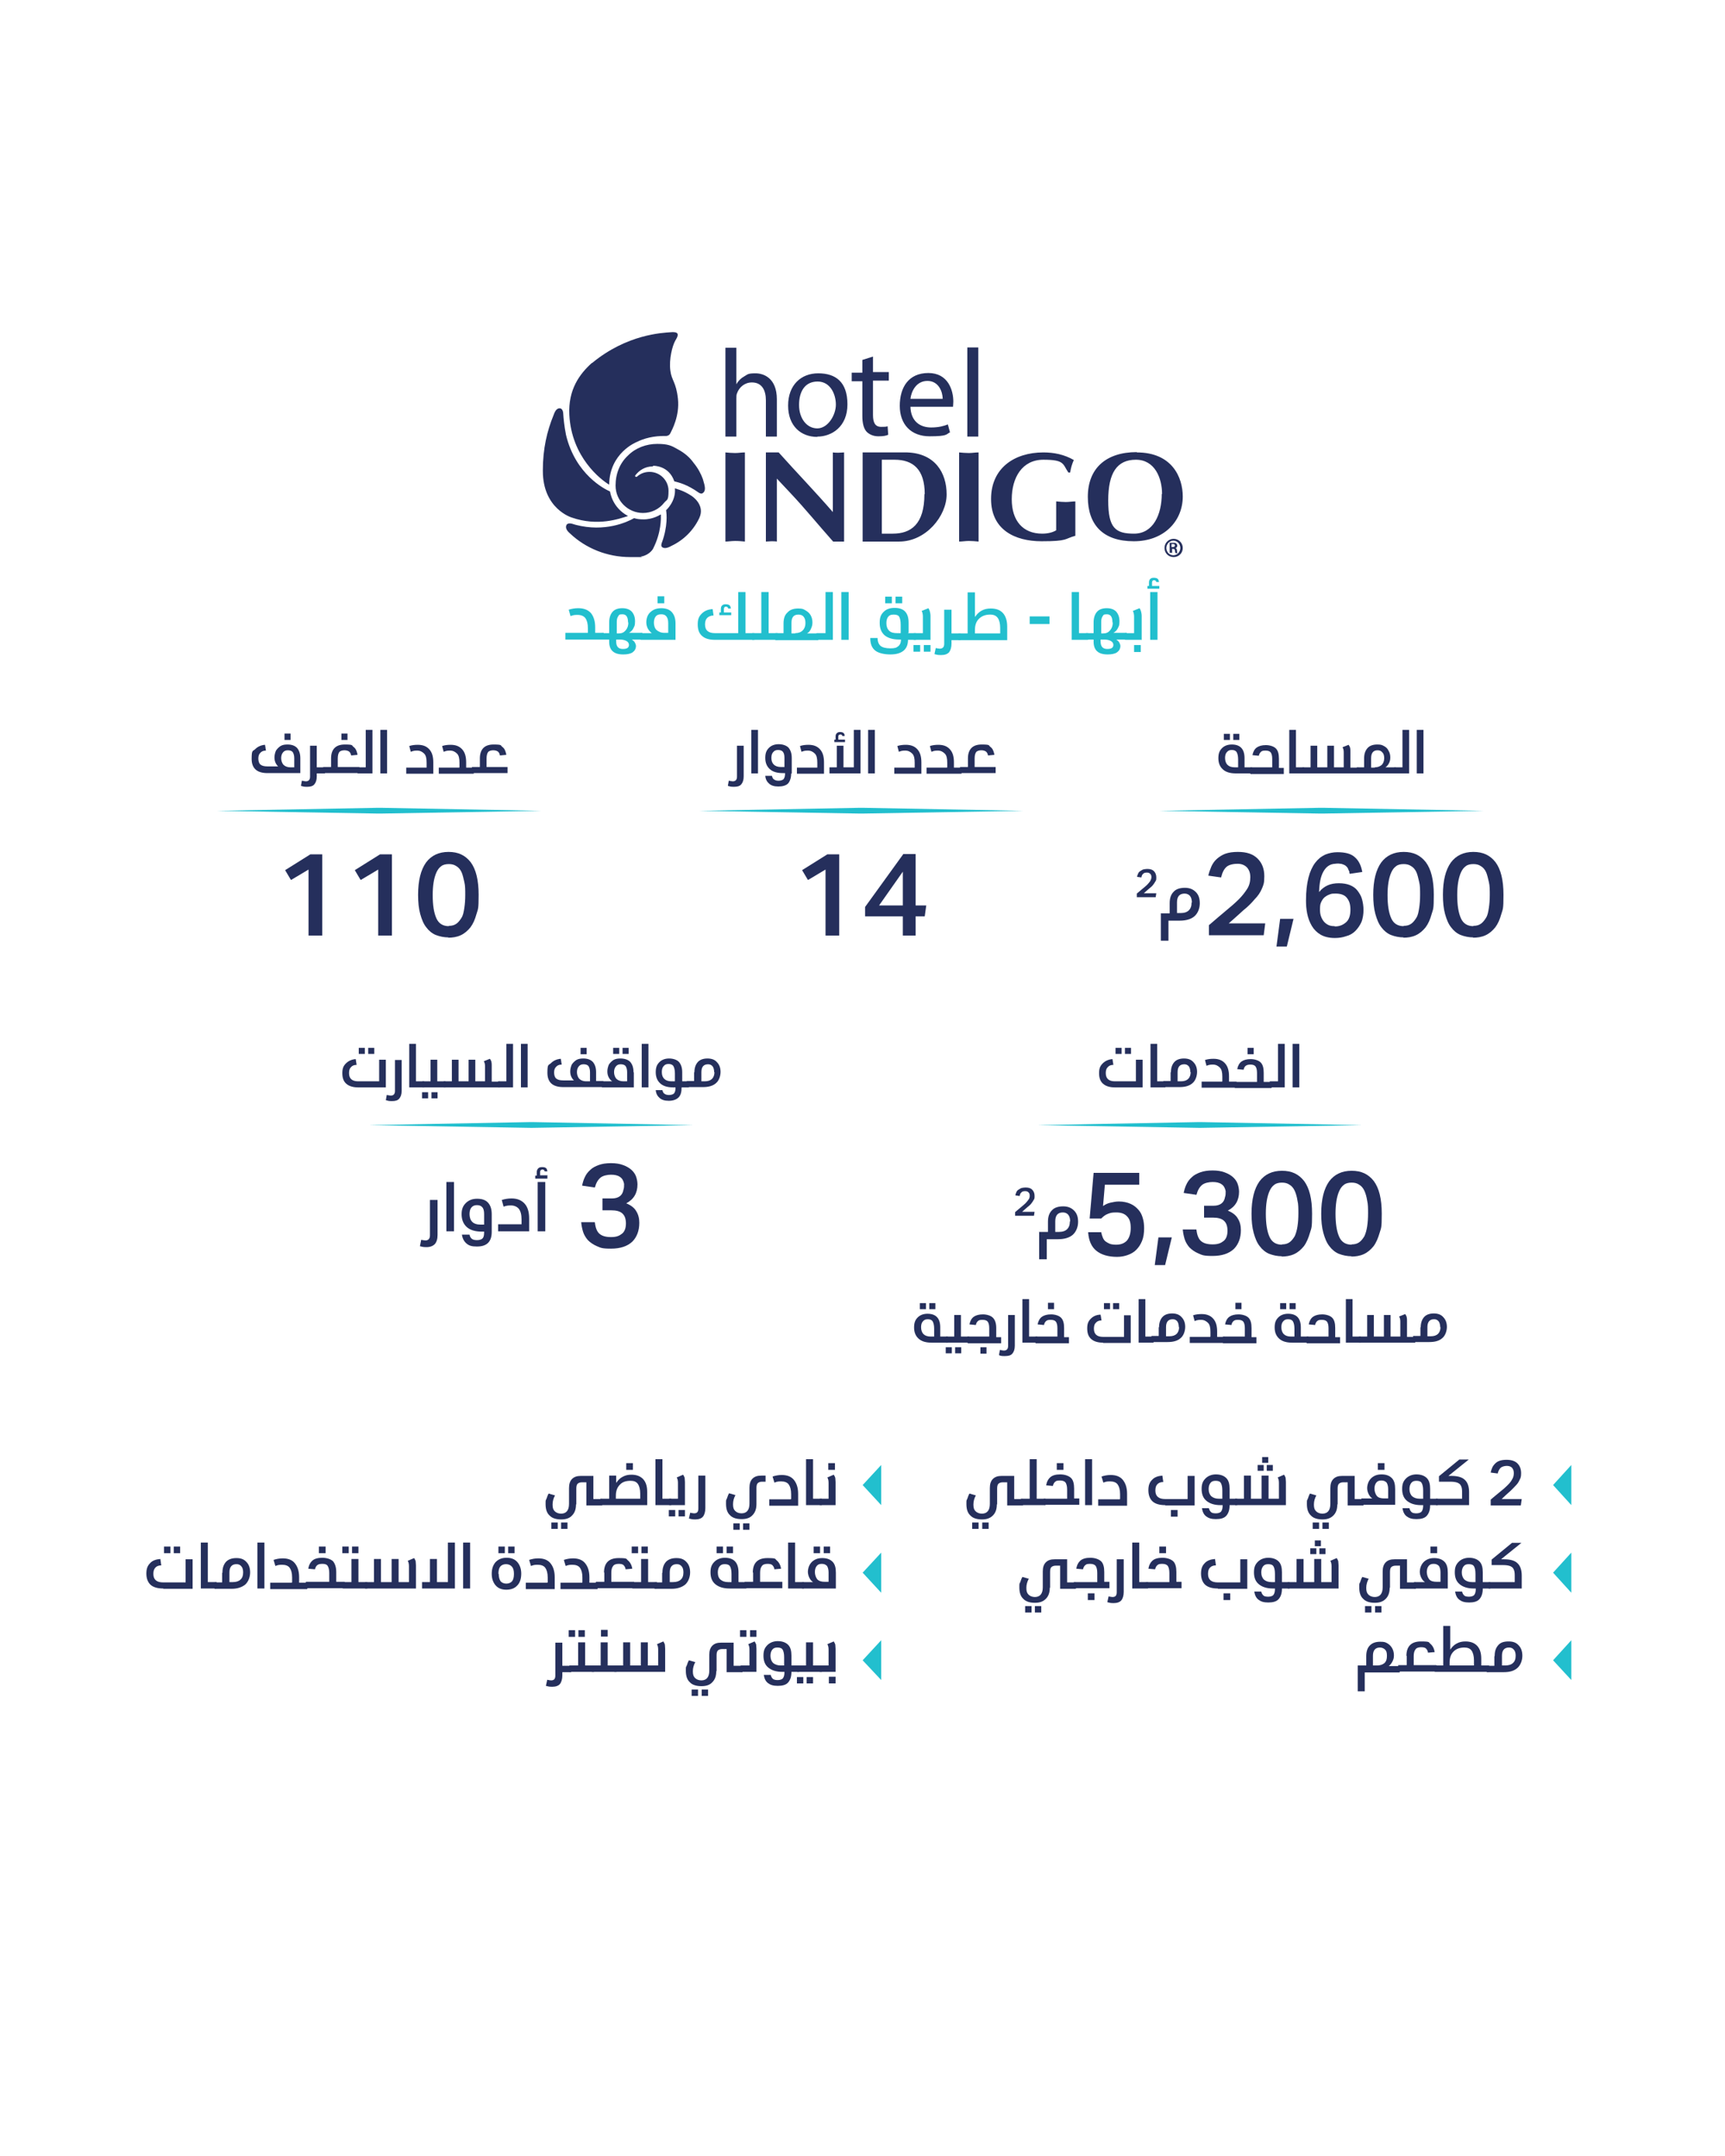 <svg id="Layer_1" xmlns="http://www.w3.org/2000/svg" version="1.1" viewBox="0 0 566.9 708.7">
  
  <defs>
    <style>
      .st0 {
        fill: #252f5c;
      }

      .st1 {
        fill: #22bfce;
      }
    </style>
  </defs>
  <g>
    <path class="st0" d="M409.1,252.2h2.4v2h-5.3c-1.9,0-3.3-.4-4.3-1.3s-1.5-2.1-1.5-3.7.4-2.5,1.2-3.3c.8-.8,1.9-1.2,3.2-1.2,2.8,0,4.2,1.5,4.2,4.5v3ZM402.2,241.2h2v2h-2v-2ZM402.6,249.1c0,1,.3,1.8.8,2.3.5.5,1.3.8,2.4.8h1.1v-2.6c0-1.1-.2-1.9-.5-2.4-.3-.5-.9-.7-1.6-.7s-1.2.2-1.6.7c-.4.4-.6,1.1-.6,1.9ZM405.3,241.2h2v2h-2v-2Z"></path>
    <path class="st0" d="M410.9,252.2h7.2v-2.8c0-1-.2-1.7-.5-2.1-.3-.4-.9-.6-1.7-.6s-1.2.1-1.5.4-.6.7-.7,1.3l-2.1-.2c.2-1.1.7-2,1.4-2.5.7-.5,1.7-.8,3-.8s2.6.4,3.3,1.1c.7.7,1,1.8,1,3.4v3h1.6v2h-11v-2Z"></path>
    <path class="st0" d="M428.6,254.2h-4.9v-14.3h2.2v12.3h2.7v2Z"></path>
    <path class="st0" d="M446.5,252.2v2h-18.5v-2h2.7v-7.1h2.2v7.1h3.3v-7.1h2.2v7.1h3.2v-4.9c0-.7-.1-1.2-.4-1.7l2-.8c.2.3.4.6.5,1s.1.8.1,1.3v5.2h2.7Z"></path>
    <path class="st0" d="M445.9,252.2h2.4v-3c0-1.4.4-2.5,1.1-3.3s1.8-1.2,3.2-1.2,1.6.2,2.2.5c.6.3,1.2.8,1.5,1.5.4.6.6,1.4.6,2.2s-.1,1.3-.4,1.9c-.3.6-.7,1.1-1.2,1.4h3.4v2h-12.8v-2ZM451.8,252.2c1,0,1.7-.3,2.3-.8.5-.5.8-1.3.8-2.2s-.2-1.5-.6-1.9c-.4-.5-.9-.7-1.6-.7-1.4,0-2.1.9-2.1,2.6v3.1h1.2Z"></path>
    <path class="st0" d="M458.2,252.2h2.7v-12.3h2.2v14.3h-4.9v-2Z"></path>
    <path class="st0" d="M465.6,254.2v-14.3h2.2v14.3h-2.2Z"></path>
  </g>
  <g>
    <path class="st1" d="M193.2,208.1v-1.6c0-1.5-.3-2.6-.8-3.3-.5-.7-1.4-1.1-2.6-1.1s-1.4.1-2.3.4l-.6-2.1c.9-.3,2-.5,3.1-.5,1.8,0,3.2.5,4.2,1.6.9,1.1,1.4,2.7,1.4,4.7v1.8h2.8v2.2h-12.6v-2.2h7.4Z"></path>
    <path class="st1" d="M197.7,210.3v-2.2h2.5v-3.5c0-1.5.4-2.7,1.1-3.5.7-.8,1.8-1.2,3.2-1.2s2.4.4,3.1,1.1c.7.8,1.1,1.8,1.1,3.2s-.2,1.6-.5,2.2c-.3.7-.8,1.2-1.5,1.6h4.4v2.2h-3.5c.4.2.7.5,1,.9.2.4.4.8.4,1.2,0,.9-.4,1.6-1.1,2.1-.7.5-1.8.7-3.1.7-3.1,0-4.6-1.4-4.6-4.2v-.7h-2.5ZM206.7,212c0-.6-.3-1-.8-1.3-.5-.3-1.3-.5-2.2-.5h-1.2v.6c0,1.7.7,2.5,2.2,2.5s2-.5,2-1.4ZM206.4,204.6c0-1.8-.6-2.7-1.8-2.7s-1.1.2-1.4.6c-.3.4-.5,1-.5,1.8v3.9h.6c1,0,1.7-.3,2.3-1,.6-.7.9-1.5.9-2.6Z"></path>
    <path class="st1" d="M222,204.9v5.4h-11.5v-2.2h3.7c-.5-.4-.9-.8-1.3-1.5-.3-.6-.5-1.3-.5-2.1s.2-1.7.6-2.4,1-1.2,1.7-1.6c.7-.4,1.6-.6,2.6-.6,1.5,0,2.7.4,3.5,1.3s1.2,2.1,1.2,3.7ZM219.6,208.1v-3.3c0-1-.2-1.7-.6-2.2-.4-.5-.9-.7-1.7-.7s-1.4.2-1.8.7-.6,1.2-.6,2.1.3,1.9.9,2.4,1.4.9,2.5.9h1.3ZM216.1,196h2.2v2.3h-2.2v-2.3Z"></path>
    <path class="st1" d="M242.6,208.1v-13.5h2.4v13.5h2.9v2.2h-12.9c-1.9,0-3.3-.4-4.3-1.3-1-.9-1.4-2.1-1.4-3.8s.4-2.6,1.3-3.5c.9-.9,2-1.4,3.6-1.5l.3,2.1c-1,0-1.7.4-2.1.8s-.7,1.1-.7,2.1c0,2,1.1,2.9,3.3,2.9h7.6ZM240.3,201.3v.9h-3.9v-.9h.5v-1.1c0-.5.1-.9.4-1.2.3-.3.7-.4,1.2-.4s.9.1,1.2.3c.3.2.4.6.5,1.1h-.9c0-.1-.1-.3-.2-.4-.1-.1-.3-.2-.5-.2-.5,0-.7.3-.7.8v1.1h2.4Z"></path>
    <path class="st1" d="M247.2,208.1h3v-13.5h2.4v13.5h3v2.2h-8.4v-2.2Z"></path>
    <path class="st1" d="M254.9,208.1h2.6v-3.2c0-1.6.4-2.8,1.3-3.6.8-.9,2-1.3,3.5-1.3s1.7.2,2.4.6c.7.4,1.3.9,1.7,1.6.4.7.6,1.5.6,2.4s-.2,1.4-.5,2.1c-.3.7-.7,1.2-1.3,1.5h3.7v2.2h-14.1v-2.2ZM261.3,208.1c1.1,0,1.9-.3,2.5-.9s.9-1.4.9-2.4-.2-1.6-.6-2.1-1-.7-1.7-.7c-1.6,0-2.3.9-2.3,2.8v3.4h1.3Z"></path>
    <path class="st1" d="M268.3,208.1h3v-13.5h2.4v15.7h-5.4v-2.2Z"></path>
    <path class="st1" d="M276.5,210.3v-15.7h2.4v15.7h-2.4Z"></path>
    <path class="st1" d="M298.4,208.1h2.6v2.2h-2.6c0,1.6-.5,2.8-1.5,3.6-1,.8-2.4,1.2-4.3,1.2s-3.9-.4-5-1.3-1.6-2.2-1.6-4.1h2.4c0,1.2.4,2.1,1,2.6.6.5,1.7.8,3.2.8s2-.2,2.6-.7.9-1.2.9-2.2h-.7c-2,0-3.6-.5-4.7-1.4-1.1-1-1.6-2.3-1.6-4.1s.4-2.7,1.3-3.6c.9-.9,2.1-1.3,3.6-1.3,3.1,0,4.6,1.6,4.6,4.9v3.2ZM290.9,196.1h2.2v2.2h-2.2v-2.2ZM291.3,204.8c0,1.1.3,1.9.9,2.5.6.6,1.5.8,2.6.8h1.2v-2.8c0-1.2-.2-2.1-.5-2.6s-.9-.7-1.8-.7-1.4.2-1.8.7c-.4.5-.6,1.2-.6,2.1ZM294.3,196.1h2.2v2.2h-2.2v-2.2Z"></path>
    <path class="st1" d="M300.2,212h2.2v2.2h-2.2v-2.2ZM305.7,210.3h-5.4v-2.2h3v-5.4c0-.7-.1-1.3-.4-1.9l2.2-.9c.2.3.4.7.5,1.1.1.4.2.9.2,1.5v7.9ZM303.6,212h2.2v2.2h-2.2v-2.2Z"></path>
    <path class="st1" d="M307.5,213c.6.1,1,.2,1.3.2,1,0,1.5-.5,1.5-1.6v-11.2h2.4v7.8h3v2.2h-3v1.1c0,1.3-.3,2.2-.8,2.9-.6.6-1.4.9-2.6.9s-1.4-.1-2.2-.3l.4-1.9Z"></path>
    <path class="st1" d="M320.4,202.8c.6-.9,1.3-1.6,2.2-2.1.9-.5,1.9-.7,3-.7,1.8,0,3.1.5,4,1.5.9,1,1.4,2.5,1.4,4.4v4.5h-16v-2.2h3v-13.5h2.4v8.1ZM325.4,202c-1.6,0-2.8.5-3.7,1.4-.9.9-1.3,2.1-1.3,3.7v1.1h8.3v-1.8c0-1.5-.3-2.6-.8-3.3s-1.3-1.1-2.4-1.1Z"></path>
    <path class="st1" d="M344.9,202.6v2.5h-6.5v-2.5h6.5Z"></path>
    <path class="st1" d="M357.6,210.3h-5.4v-15.7h2.4v13.5h3v2.2Z"></path>
    <path class="st1" d="M356.9,210.3v-2.2h2.5v-3.5c0-1.5.4-2.7,1.1-3.5.7-.8,1.8-1.2,3.2-1.2s2.4.4,3.1,1.1c.7.8,1.1,1.8,1.1,3.2s-.2,1.6-.5,2.2c-.3.7-.8,1.2-1.5,1.6h4.4v2.2h-3.5c.4.2.7.5,1,.9.2.4.4.8.4,1.2,0,.9-.4,1.6-1.1,2.1-.7.5-1.8.7-3.1.7-3.1,0-4.6-1.4-4.6-4.2v-.7h-2.5ZM365.9,212c0-.6-.3-1-.8-1.3s-1.3-.5-2.2-.5h-1.2v.6c0,1.7.7,2.5,2.2,2.5s2-.5,2-1.4ZM365.6,204.6c0-1.8-.6-2.7-1.8-2.7s-1.1.2-1.4.6c-.3.4-.5,1-.5,1.8v3.9h.6c1,0,1.7-.3,2.3-1s.9-1.5.9-2.6Z"></path>
    <path class="st1" d="M375.1,210.3h-5.4v-2.2h3v-5.4c0-.7-.1-1.3-.4-1.9l2.2-.9c.2.3.4.7.5,1.1.1.4.2.9.2,1.5v7.9ZM372.7,212h2.2v2.3h-2.2v-2.3Z"></path>
    <path class="st1" d="M381,192.6v.9h-3.9v-.9h.5v-1.1c0-.5.1-.9.4-1.2.3-.3.7-.4,1.2-.4s.9.1,1.2.3c.3.2.4.6.5,1.1h-.9c0-.1-.1-.3-.2-.4-.1-.1-.3-.2-.5-.2-.5,0-.7.3-.7.8v1.1h2.4ZM378,210.3v-15.7h2.4v15.7h-2.4Z"></path>
  </g>
  <g>
    <path class="st0" d="M373.6,293.7c.7-.6,1.3-1.1,1.9-1.6.6-.5,1.1-.9,1.5-1.3.4-.4.7-.8,1-1.2.2-.4.4-.8.4-1.3s-.1-.8-.4-1.1c-.3-.3-.6-.4-1.1-.4s-1,.1-1.2.4c-.3.2-.5.6-.6,1.2l-1.4-.2c0-.4.2-.7.3-1,.1-.3.3-.6.6-.8.3-.2.6-.4,1-.6.4-.1.9-.2,1.4-.2,1,0,1.7.2,2.2.7.5.5.8,1.2.8,2s0,1-.3,1.4c-.2.4-.5.8-.8,1.2s-.8.8-1.3,1.2c-.5.4-1,.9-1.7,1.5h4.1l-.2,1.3h-6.2v-1.2Z"></path>
    <path class="st0" d="M381.4,300.2h3v-3.3c0-1.7.4-2.9,1.3-3.8.8-.9,2.1-1.3,3.7-1.3s2.7.5,3.6,1.4c.9.9,1.3,2.1,1.3,3.7s-.6,3.2-1.7,4.2c-1.1,1-2.8,1.5-4.9,1.5h-3.7v6.6h-2.5v-8.9ZM391.7,296.7c0-.9-.2-1.7-.6-2.2-.4-.5-1-.8-1.8-.8-1.7,0-2.5,1-2.5,2.9v3.5h1.2c1.2,0,2.1-.3,2.7-.9.6-.6.9-1.4.9-2.6Z"></path>
    <path class="st0" d="M397.4,304c2-1.7,3.8-3.3,5.4-4.6,1.7-1.4,3.1-2.6,4.3-3.8,1.2-1.2,2.1-2.4,2.8-3.5.7-1.1,1-2.4,1-3.8s-.4-2.4-1.1-3.2c-.8-.8-1.8-1.2-3.1-1.2s-2.8.3-3.6,1c-.8.7-1.4,1.8-1.8,3.5l-4.2-.6c.2-1,.6-2,1-3,.4-.9,1-1.8,1.8-2.5s1.7-1.3,2.8-1.7,2.5-.6,4.1-.6c2.9,0,5,.7,6.5,2.2,1.5,1.5,2.2,3.4,2.2,5.8s-.3,2.9-.8,4.1-1.3,2.4-2.4,3.5c-1,1.2-2.2,2.4-3.7,3.6-1.4,1.3-3,2.7-4.8,4.3h12l-.5,3.9h-18v-3.4Z"></path>
    <path class="st0" d="M425.1,302l-2.2,9.1h-3.4l1.2-9.1h4.4Z"></path>
    <path class="st0" d="M443.5,286.6c-.2-.4-.4-.8-.5-1.1s-.4-.6-.6-.8c-.2-.2-.5-.4-.8-.5-.3-.1-.7-.3-1.1-.3-.5-.1-1.1-.1-1.8,0-1.7.1-2.9,1-3.8,2.6-.9,1.6-1.3,3.8-1.4,6.7.8-1,1.7-1.7,2.8-2.2,1.1-.5,2.3-.7,3.7-.7,1.4,0,2.6.2,3.6.6,1,.4,1.9,1,2.5,1.8s1.2,1.7,1.5,2.8c.3,1.1.5,2.3.5,3.6s-.2,2.8-.7,4c-.5,1.1-1.2,2.1-2,2.9s-1.8,1.4-3,1.7c-1.1.4-2.4.6-3.7.6-1.9,0-3.5-.4-4.7-1.1-1.2-.7-2.2-1.7-2.9-2.9-.7-1.2-1.2-2.5-1.5-4-.3-1.5-.4-2.9-.4-4.3,0-3,.3-5.5.8-7.5.5-2,1.3-3.7,2.2-4.9.9-1.2,2-2.1,3.3-2.7,1.2-.5,2.6-.8,4-.8,2.6,0,4.5.5,5.7,1.6,1.3,1.1,2.1,2.7,2.5,4.9l-4.1.6-.2-.4ZM438.7,304.5c1.5,0,2.7-.5,3.7-1.4,1-.9,1.4-2.3,1.4-4.1s-.4-2.9-1.1-3.8c-.7-1-2-1.5-3.7-1.5s-1.4.1-2.1.3c-.6.2-1.2.6-1.7,1-.5.5-.8,1-1.1,1.7s-.3,1.5-.3,2.4c0,.7.1,1.4.3,2,.2.6.5,1.2.9,1.7s.9.9,1.5,1.2c.6.3,1.3.4,2.1.4Z"></path>
    <path class="st0" d="M461.3,308.1c-1.5,0-2.9-.3-4.2-.8-1.2-.5-2.3-1.4-3.1-2.5-.9-1.1-1.5-2.6-2-4.4-.5-1.8-.7-3.9-.7-6.3,0-4.7.9-8.2,2.6-10.6,1.7-2.3,4.2-3.5,7.4-3.5s5.5,1.1,7.3,3.4c1.7,2.3,2.6,5.8,2.6,10.7s-.2,4.6-.7,6.3c-.5,1.8-1.1,3.2-2,4.4-.9,1.1-1.9,2-3.2,2.6-1.3.6-2.7.8-4.2.8ZM461.3,304.3c1,0,1.8-.2,2.5-.7.7-.5,1.2-1.2,1.7-2s.7-1.9.9-3.2c.2-1.3.3-2.7.3-4.3s0-3-.3-4.2-.5-2.3-.9-3.2-1-1.6-1.7-2c-.7-.5-1.5-.7-2.5-.7s-1.9.2-2.5.7c-.7.5-1.2,1.2-1.6,2.1-.4.9-.7,2-.9,3.2-.2,1.3-.3,2.6-.3,4.2,0,3.3.4,5.8,1.2,7.6.8,1.8,2.2,2.6,4.1,2.6Z"></path>
    <path class="st0" d="M484.2,308.1c-1.5,0-2.9-.3-4.2-.8-1.2-.5-2.3-1.4-3.1-2.5-.9-1.1-1.5-2.6-2-4.4-.5-1.8-.7-3.9-.7-6.3,0-4.7.9-8.2,2.6-10.6,1.7-2.3,4.2-3.5,7.4-3.5s5.5,1.1,7.3,3.4c1.7,2.3,2.6,5.8,2.6,10.7s-.2,4.6-.7,6.3c-.5,1.8-1.1,3.2-2,4.4-.9,1.1-1.9,2-3.2,2.6-1.3.6-2.7.8-4.2.8ZM484.2,304.3c1,0,1.8-.2,2.5-.7.7-.5,1.2-1.2,1.7-2s.7-1.9.9-3.2c.2-1.3.3-2.7.3-4.3s0-3-.3-4.2-.5-2.3-.9-3.2-1-1.6-1.7-2c-.7-.5-1.5-.7-2.5-.7s-1.9.2-2.5.7c-.7.5-1.2,1.2-1.6,2.1-.4.9-.7,2-.9,3.2-.2,1.3-.3,2.6-.3,4.2,0,3.3.4,5.8,1.2,7.6.8,1.8,2.2,2.6,4.1,2.6Z"></path>
  </g>
  <g>
    <path class="st0" d="M333.6,398.4c.7-.6,1.3-1.1,1.9-1.6.6-.5,1.1-.9,1.5-1.3.4-.4.7-.8,1-1.2s.4-.8.4-1.3-.1-.8-.4-1.1c-.3-.3-.6-.4-1.1-.4s-1,.1-1.2.4c-.3.2-.5.6-.6,1.2l-1.4-.2c0-.4.2-.7.3-1s.3-.6.6-.8c.3-.2.6-.4,1-.6.4-.1.9-.2,1.4-.2,1,0,1.7.2,2.2.7.5.5.8,1.2.8,2s0,1-.3,1.4c-.2.4-.5.8-.8,1.2s-.8.8-1.3,1.2c-.5.4-1,.9-1.7,1.5h4.1l-.2,1.3h-6.2v-1.2Z"></path>
    <path class="st0" d="M341.4,404.9h3v-3.3c0-1.7.4-2.9,1.3-3.8.8-.9,2.1-1.3,3.7-1.3s2.7.5,3.6,1.4,1.3,2.1,1.3,3.7-.6,3.2-1.7,4.2c-1.1,1-2.8,1.5-4.9,1.5h-3.7v6.6h-2.5v-8.9ZM351.7,401.5c0-.9-.2-1.7-.6-2.2-.4-.5-1-.8-1.8-.8-1.7,0-2.5,1-2.5,2.9v3.5h1.2c1.2,0,2.1-.3,2.7-.9.6-.6.9-1.4.9-2.6Z"></path>
    <path class="st0" d="M361.9,404.9c.1.7.3,1.3.5,1.8.2.5.5,1,.9,1.3.4.3.9.6,1.4.8s1.3.3,2.1.3c1.5,0,2.6-.4,3.5-1.3.8-.9,1.3-2.3,1.3-4.2s-.4-3-1.2-3.8c-.8-.9-2-1.3-3.6-1.3s-2,.2-2.8.5c-.8.3-1.5.9-2.1,1.5h-3.8l1.3-15h15v3.9h-11.3l-.6,7c.7-.5,1.5-.9,2.4-1.1s1.8-.4,2.8-.4c1.5,0,2.8.3,3.9.8,1.1.5,1.9,1.2,2.6,2,.7.8,1.1,1.7,1.4,2.8.3,1,.4,2.1.4,3.2,0,1.6-.2,3-.7,4.2-.5,1.2-1.1,2.1-1.9,2.9-.8.8-1.7,1.3-2.8,1.7-1.1.4-2.3.6-3.5.6-2.9,0-5.2-.7-6.8-2-1.6-1.3-2.5-3.3-2.7-6.1h4.4Z"></path>
    <path class="st0" d="M385.1,406.7l-2.2,9.1h-3.4l1.2-9.1h4.4Z"></path>
    <path class="st0" d="M393.2,404.2c.2,1.8.7,3,1.5,3.7s2,1.1,3.8,1.1,2.7-.4,3.6-1.1c.9-.7,1.3-1.9,1.3-3.4s-.4-2.6-1.2-3.3c-.8-.7-2-1-3.6-1h-2.9v-3.9h3.1c2.2,0,3.5-1,3.8-2.9.2-.5.2-1.2.2-1.9-.2-1-.6-1.8-1.4-2.3-.7-.5-1.7-.7-2.9-.7s-2.7.3-3.5,1-1.4,1.7-1.8,3.2l-4.2-.6c.2-1,.5-2,.9-2.8.4-.9,1-1.7,1.8-2.4.7-.7,1.7-1.2,2.8-1.6s2.4-.6,4-.6,2.8.2,3.9.6,2,.9,2.7,1.5c.7.6,1.3,1.4,1.6,2.2s.5,1.8.5,2.7c0,2.8-1.2,4.9-3.7,6.2,1.5.6,2.7,1.5,3.3,2.6.7,1.1,1,2.4,1,3.8,0,2.6-.8,4.7-2.3,6.2-1.6,1.5-3.9,2.3-7,2.3s-3.4-.3-4.6-.8-2.2-1.2-3-2c-.7-.8-1.3-1.8-1.6-2.8-.3-1-.5-2-.6-3.1h4.4Z"></path>
    <path class="st0" d="M421.3,412.9c-1.5,0-2.9-.3-4.2-.8-1.2-.5-2.3-1.4-3.1-2.5-.9-1.1-1.5-2.6-2-4.4-.5-1.8-.7-3.9-.7-6.3,0-4.7.9-8.2,2.6-10.6,1.7-2.3,4.2-3.5,7.4-3.5s5.5,1.1,7.3,3.4c1.7,2.3,2.6,5.8,2.6,10.7s-.2,4.6-.7,6.3-1.1,3.2-2,4.4c-.9,1.1-1.9,2-3.2,2.6-1.3.6-2.7.8-4.2.8ZM421.3,409c1,0,1.8-.2,2.5-.7.7-.5,1.2-1.2,1.7-2,.4-.9.7-1.9.9-3.2s.3-2.7.3-4.3,0-3-.3-4.2c-.2-1.3-.5-2.3-.9-3.2-.4-.9-1-1.6-1.7-2-.7-.5-1.5-.7-2.5-.7s-1.9.2-2.5.7c-.7.5-1.2,1.2-1.6,2.1-.4.9-.7,2-.9,3.2-.2,1.3-.3,2.6-.3,4.2,0,3.3.4,5.8,1.2,7.6.8,1.8,2.2,2.6,4.1,2.6Z"></path>
    <path class="st0" d="M444.2,412.9c-1.5,0-2.9-.3-4.2-.8-1.2-.5-2.3-1.4-3.1-2.5-.9-1.1-1.5-2.6-2-4.4-.5-1.8-.7-3.9-.7-6.3,0-4.7.9-8.2,2.6-10.6,1.7-2.3,4.2-3.5,7.4-3.5s5.5,1.1,7.3,3.4c1.7,2.3,2.6,5.8,2.6,10.7s-.2,4.6-.7,6.3-1.1,3.2-2,4.4c-.9,1.1-1.9,2-3.2,2.6-1.3.6-2.7.8-4.2.8ZM444.2,409c1,0,1.8-.2,2.5-.7.7-.5,1.2-1.2,1.7-2,.4-.9.7-1.9.9-3.2s.3-2.7.3-4.3,0-3-.3-4.2c-.2-1.3-.5-2.3-.9-3.2-.4-.9-1-1.6-1.7-2-.7-.5-1.5-.7-2.5-.7s-1.9.2-2.5.7c-.7.5-1.2,1.2-1.6,2.1-.4.9-.7,2-.9,3.2-.2,1.3-.3,2.6-.3,4.2,0,3.3.4,5.8,1.2,7.6.8,1.8,2.2,2.6,4.1,2.6Z"></path>
  </g>
  <polygon class="st1" points="434.8 267.4 487.6 266.5 434.8 265.5 434.8 265.5 434.3 265.5 433.8 265.5 433.8 265.5 381 266.5 433.8 267.4 433.8 267.4 434.3 267.4 434.8 267.4 434.8 267.4"></polygon>
  <g>
    <path class="st0" d="M91.8,252.2c-.5-.3-.9-.8-1.2-1.4-.3-.6-.4-1.2-.4-1.9s.2-1.5.5-2.2c.4-.6.9-1.1,1.5-1.5.7-.4,1.4-.5,2.3-.5,1.4,0,2.4.4,3.1,1.1.7.8,1.1,1.9,1.1,3.4v4.9h-10.8c-3.5,0-5.2-1.6-5.2-4.7s.4-2.4,1.2-3.2c.8-.8,1.9-1.3,3.2-1.4l.3,1.9c-.9,0-1.5.3-1.9.8-.4.4-.6,1-.6,1.8s.2,1.6.7,2c.5.4,1.2.6,2.3.6h3.8ZM96.7,252.2v-3c0-.9-.2-1.5-.5-2-.3-.4-.9-.6-1.6-.6s-1.2.2-1.6.7c-.4.5-.6,1.1-.6,1.9s.3,1.7.8,2.2,1.3.8,2.2.8h1.2ZM93.5,241.1h2v2.1h-2v-2.1Z"></path>
    <path class="st0" d="M99.3,256.6c.5.1,1,.2,1.2.2.9,0,1.4-.5,1.4-1.5v-10.2h2.2v7.1h2.7v2h-2.7v1c0,1.2-.3,2-.8,2.6-.5.6-1.3.8-2.4.8s-1.3-.1-2-.3l.3-1.7Z"></path>
    <path class="st0" d="M108.8,249.3c0-3,1.5-4.6,4.5-4.6s2.2.3,2.9.8c.7.5,1.1,1.4,1.3,2.6l-2.1.2c-.1-.6-.4-1.1-.7-1.3-.3-.2-.8-.4-1.5-.4s-1.4.2-1.7.6c-.3.4-.5,1.1-.5,2.1v2.8h7.1v2h-11.9v-2h2.6v-2.9ZM112.2,241.1h2v2.1h-2v-2.1Z"></path>
    <path class="st0" d="M117.5,252.2h2.7v-12.3h2.2v14.3h-4.9v-2Z"></path>
    <path class="st0" d="M125,254.2v-14.3h2.2v14.3h-2.2Z"></path>
    <path class="st0" d="M140.2,252.2v-1.5c0-1.4-.2-2.4-.8-3s-1.3-1-2.3-1-1.3.1-2.1.4l-.5-1.9c.9-.3,1.8-.4,2.8-.4,1.7,0,2.9.5,3.8,1.5.9,1,1.3,2.4,1.3,4.3v3.7h-8.9v-2h6.7Z"></path>
    <path class="st0" d="M151,252.2v-1.5c0-1.4-.2-2.4-.8-3s-1.3-1-2.3-1-1.3.1-2.1.4l-.5-1.9c.9-.3,1.8-.4,2.8-.4,1.7,0,2.9.5,3.8,1.5.9,1,1.3,2.4,1.3,4.3v1.7h2.5v2h-11.5v-2h6.7Z"></path>
    <path class="st0" d="M157.7,249.3c0-3,1.5-4.6,4.5-4.6s2.2.3,2.9.8c.7.5,1.1,1.4,1.3,2.6l-2.1.2c-.1-.6-.4-1.1-.7-1.3-.3-.2-.8-.4-1.5-.4s-1.4.2-1.7.6c-.3.4-.5,1.1-.5,2.1v2.8h6.9v2h-11.7v-2h2.6v-2.9Z"></path>
  </g>
  <g>
    <path class="st0" d="M95.6,289.2l-1.9-3.2,8.3-5.2h3.9v26.7h-4.5v-21.7l-5.7,3.4Z"></path>
    <path class="st0" d="M118.5,289.2l-1.9-3.2,8.3-5.2h3.9v26.7h-4.5v-21.7l-5.7,3.4Z"></path>
    <path class="st0" d="M147.4,308.1c-1.5,0-2.9-.3-4.2-.8-1.2-.5-2.3-1.4-3.1-2.5-.9-1.1-1.5-2.6-2-4.4-.5-1.8-.7-3.9-.7-6.3,0-4.7.9-8.2,2.6-10.6,1.7-2.3,4.2-3.5,7.4-3.5s5.5,1.1,7.3,3.4c1.7,2.3,2.6,5.8,2.6,10.7s-.2,4.6-.7,6.3c-.5,1.8-1.1,3.2-2,4.4-.9,1.1-1.9,2-3.2,2.6-1.3.6-2.7.8-4.2.8ZM147.5,304.3c1,0,1.8-.2,2.5-.7.7-.5,1.2-1.2,1.7-2s.7-1.9.9-3.2c.2-1.3.3-2.7.3-4.3s0-3-.3-4.2-.5-2.3-.9-3.2-1-1.6-1.7-2c-.7-.5-1.5-.7-2.5-.7s-1.9.2-2.5.7c-.7.5-1.2,1.2-1.6,2.1-.4.9-.7,2-.9,3.2-.2,1.3-.3,2.6-.3,4.2,0,3.3.4,5.8,1.2,7.6.8,1.8,2.2,2.6,4.1,2.6Z"></path>
  </g>
  <polygon class="st1" points="125.1 267.4 177.9 266.5 125.1 265.5 125.1 265.5 124.6 265.5 124.2 265.5 124.2 265.5 71.3 266.5 124.2 267.4 124.2 267.4 124.6 267.4 125.1 267.4 125.1 267.4"></polygon>
  <g>
    <path class="st0" d="M239.6,256.6c.5.1,1,.2,1.2.2.9,0,1.4-.5,1.4-1.5v-10.2h2.2v10.1c0,1.2-.3,2-.8,2.6-.5.6-1.3.8-2.4.8s-1.3-.1-2-.3l.3-1.7Z"></path>
    <path class="st0" d="M246.9,254.2v-14.3h2.2v14.3h-2.2Z"></path>
    <path class="st0" d="M260,254.3c0,1.4-.4,2.5-1,3.2-.7.7-1.8,1-3.2,1s-2.3-.3-3-.9c-.7-.6-1.2-1.4-1.3-2.6h2.2c.1.5.3,1,.7,1.2.4.3.9.4,1.5.4s1.3-.2,1.6-.5c.3-.4.5-.9.5-1.8v-.2h-.7c-1.9,0-3.3-.4-4.3-1.3s-1.5-2.1-1.5-3.7.4-2.5,1.2-3.3c.8-.8,1.9-1.2,3.2-1.2s2.5.4,3.2,1.1c.7.8,1.1,1.9,1.1,3.4v5.1ZM253.5,249.1c0,1,.3,1.7.8,2.2.5.5,1.3.8,2.4.8h1.1v-3.1c0-.9-.2-1.5-.5-1.9s-.9-.6-1.6-.6-1.2.2-1.6.7c-.4.4-.6,1.1-.6,1.9Z"></path>
    <path class="st0" d="M268.6,252.2v-1.5c0-1.4-.2-2.4-.8-3s-1.3-1-2.3-1-1.3.1-2.1.4l-.5-1.9c.9-.3,1.8-.4,2.8-.4,1.7,0,2.9.5,3.8,1.5.9,1,1.3,2.4,1.3,4.3v3.7h-8.9v-2h6.7Z"></path>
    <path class="st0" d="M272.6,252.2h2.4v-7.1h2.2v7.1h3.4v-12.3h2.2v14.3h-10.2v-2ZM277.7,243.1v.8h-3.5v-.8h.4v-1c0-.5.1-.8.4-1.1.3-.3.6-.4,1.1-.4s.8.1,1.1.3c.2.2.4.5.4,1h-.8c0-.1-.1-.3-.2-.4,0,0-.2-.1-.4-.1-.4,0-.7.2-.7.7v1h2.2Z"></path>
    <path class="st0" d="M285.3,254.2v-14.3h2.2v14.3h-2.2Z"></path>
    <path class="st0" d="M300.6,252.2v-1.5c0-1.4-.2-2.4-.8-3s-1.3-1-2.3-1-1.3.1-2.1.4l-.5-1.9c.9-.3,1.8-.4,2.8-.4,1.7,0,2.9.5,3.8,1.5.9,1,1.3,2.4,1.3,4.3v3.7h-8.9v-2h6.7Z"></path>
    <path class="st0" d="M311.3,252.2v-1.5c0-1.4-.2-2.4-.8-3s-1.3-1-2.3-1-1.3.1-2.1.4l-.5-1.9c.9-.3,1.8-.4,2.8-.4,1.7,0,2.9.5,3.8,1.5.9,1,1.3,2.4,1.3,4.3v1.7h2.5v2h-11.5v-2h6.7Z"></path>
    <path class="st0" d="M318.1,249.3c0-3,1.5-4.6,4.5-4.6s2.2.3,2.9.8c.7.5,1.1,1.4,1.3,2.6l-2.1.2c-.1-.6-.4-1.1-.7-1.3-.3-.2-.8-.4-1.5-.4s-1.4.2-1.7.6c-.3.4-.5,1.1-.5,2.1v2.8h6.9v2h-11.7v-2h2.6v-2.9Z"></path>
  </g>
  <g>
    <path class="st0" d="M265.5,289.2l-1.9-3.2,8.3-5.2h3.9v26.7h-4.5v-21.7l-5.7,3.4Z"></path>
    <path class="st0" d="M296.8,280.7h4.1v16.9h3.5l-.5,3.6h-3v6.3h-4.2v-6.3h-12.4v-3.1l12.5-17.3ZM296.7,286.5l-7.8,11.1h7.8v-11.1Z"></path>
  </g>
  <polygon class="st1" points="283.5 267.4 336.3 266.5 283.5 265.5 283.5 265.5 283.1 265.5 282.6 265.5 282.6 265.5 229.8 266.5 282.6 267.4 282.6 267.4 283.1 267.4 283.5 267.4 283.5 267.4"></polygon>
  <g>
    <path class="st0" d="M117.7,357.4c-1.7,0-3-.4-3.9-1.2-.9-.8-1.3-1.9-1.3-3.5s.4-2.4,1.2-3.2c.8-.8,1.9-1.3,3.2-1.4l.3,1.9c-.9,0-1.5.3-1.9.8-.4.4-.6,1-.6,1.9,0,1.8,1,2.7,3,2.7h6.9v-7.1h2.2v9.1h-9.1ZM117.9,344.4h2v2h-2v-2ZM121,344.4h2v2h-2v-2Z"></path>
    <path class="st0" d="M127.2,359.9c.5.1,1,.2,1.2.2.9,0,1.4-.5,1.4-1.5v-10.2h2.2v10.1c0,1.2-.3,2-.8,2.6-.5.6-1.3.8-2.4.8s-1.3-.1-2-.3l.3-1.7Z"></path>
    <path class="st0" d="M139.4,357.4h-4.9v-14.3h2.2v12.3h2.7v2Z"></path>
    <path class="st0" d="M138.7,359h2v2h-2v-2ZM138.8,355.4h2.7v-7.1h2.2v7.1h2.7v2h-7.6v-2ZM141.8,359h2v2h-2v-2Z"></path>
    <path class="st0" d="M164.3,355.4v2h-18.5v-2h2.7v-7.1h2.2v7.1h3.3v-7.1h2.2v7.1h3.2v-4.9c0-.7-.1-1.2-.4-1.7l2-.8c.2.3.4.6.5,1s.1.8.1,1.3v5.2h2.7Z"></path>
    <path class="st0" d="M163.7,355.4h2.7v-12.3h2.2v14.3h-4.9v-2Z"></path>
    <path class="st0" d="M171.2,357.4v-14.3h2.2v14.3h-2.2Z"></path>
    <path class="st0" d="M189,355.4c-.5-.3-.9-.8-1.2-1.4-.3-.6-.4-1.2-.4-1.9s.2-1.5.5-2.2c.4-.6.9-1.1,1.5-1.5.7-.4,1.5-.5,2.3-.5,1.4,0,2.4.4,3.1,1.1.7.8,1.1,1.9,1.1,3.4v2.9h2.4v2h-13.2c-3.5,0-5.2-1.6-5.2-4.7s.4-2.4,1.2-3.2c.8-.8,1.9-1.3,3.2-1.4l.3,1.9c-.9,0-1.5.3-1.9.8-.4.4-.6,1-.6,1.8s.2,1.6.7,2c.5.4,1.2.6,2.3.6h3.8ZM193.9,355.4v-3c0-.9-.2-1.5-.5-2-.3-.4-.9-.6-1.6-.6s-1.2.2-1.6.7c-.4.5-.6,1.1-.6,1.9s.3,1.7.8,2.2,1.3.8,2.2.8h1.2ZM190.8,344.4h2v2.1h-2v-2.1Z"></path>
    <path class="st0" d="M208.3,352.5v4.9h-10.5v-2h3.4c-.5-.3-.9-.8-1.2-1.4-.3-.6-.4-1.2-.4-1.9s.2-1.5.5-2.2c.4-.6.9-1.1,1.5-1.5.7-.4,1.5-.5,2.3-.5,1.4,0,2.5.4,3.2,1.1.7.8,1.1,1.9,1.1,3.4ZM201.5,344.4h2v2h-2v-2ZM206.1,355.4v-3c0-.9-.2-1.5-.5-2-.3-.4-.9-.6-1.6-.6s-1.2.2-1.6.7c-.4.5-.6,1.1-.6,1.9s.3,1.7.8,2.2c.5.5,1.3.8,2.3.8h1.2ZM204.6,344.4h2v2h-2v-2Z"></path>
    <path class="st0" d="M210.9,357.4v-14.3h2.2v14.3h-2.2Z"></path>
    <path class="st0" d="M224,355.4h2.4v2h-2.4c0,1.5-.3,2.6-1,3.3-.7.7-1.8,1.1-3.2,1.1s-2.3-.3-3-.9c-.7-.6-1.2-1.4-1.3-2.6h2.2c.1.5.3,1,.7,1.2.4.3.9.4,1.5.4s1.3-.2,1.6-.5c.3-.4.5-.9.5-1.8v-.2h-.7c-1.9,0-3.3-.4-4.3-1.3s-1.5-2.1-1.5-3.7.4-2.5,1.2-3.3c.8-.8,1.9-1.2,3.2-1.2s2.5.4,3.2,1.1c.7.8,1.1,1.9,1.1,3.4v3ZM217.5,352.4c0,1,.3,1.7.8,2.2.5.5,1.3.8,2.4.8h1.1v-2.6c0-1.1-.2-1.9-.5-2.4-.3-.5-.9-.7-1.6-.7s-1.2.2-1.6.7c-.4.4-.6,1.1-.6,1.9Z"></path>
    <path class="st0" d="M228.2,352.5c0-1.5.4-2.6,1.1-3.4s1.8-1.2,3.2-1.2,2.4.4,3.1,1.2c.8.8,1.2,1.9,1.2,3.2s-.5,2.9-1.5,3.7c-1,.9-2.4,1.3-4.3,1.3h-5.3v-2h2.4v-2.9ZM234.7,352.4c0-.8-.2-1.5-.5-1.9-.4-.5-.9-.7-1.5-.7-1.5,0-2.2.9-2.2,2.6v3h1.1c1.1,0,1.9-.3,2.4-.8.5-.5.8-1.3.8-2.2Z"></path>
  </g>
  <polygon class="st1" points="175.1 370.7 227.9 369.8 175.1 368.8 175.1 368.8 174.6 368.8 174.2 368.8 174.2 368.8 121.3 369.8 174.2 370.7 174.2 370.7 174.6 370.7 175.1 370.7 175.1 370.7"></polygon>
  <g>
    <path class="st0" d="M366.4,357.4c-1.7,0-3-.4-3.9-1.2-.9-.8-1.3-1.9-1.3-3.5s.4-2.4,1.2-3.2c.8-.8,1.9-1.3,3.2-1.4l.3,1.9c-.9,0-1.5.3-1.9.8-.4.4-.6,1-.6,1.9,0,1.8,1,2.7,3,2.7h6.9v-7.1h2.2v9.1h-9.1ZM366.6,344.4h2v2h-2v-2ZM369.7,344.4h2v2h-2v-2Z"></path>
    <path class="st0" d="M383,357.4h-4.9v-14.3h2.2v12.3h2.7v2Z"></path>
    <path class="st0" d="M384.8,352.5c0-1.5.4-2.6,1.1-3.4s1.8-1.2,3.2-1.2,2.4.4,3.1,1.2c.8.8,1.2,1.9,1.2,3.2s-.5,2.9-1.5,3.7c-1,.9-2.4,1.3-4.3,1.3h-5.3v-2h2.4v-2.9ZM391.2,352.4c0-.8-.2-1.5-.5-1.9-.4-.5-.9-.7-1.5-.7-1.5,0-2.2.9-2.2,2.6v3h1.1c1.1,0,1.9-.3,2.4-.8.5-.5.8-1.3.8-2.2Z"></path>
    <path class="st0" d="M401.7,355.4v-1.5c0-1.4-.2-2.4-.8-3s-1.3-1-2.3-1-1.3.1-2.1.4l-.5-1.9c.9-.3,1.8-.4,2.8-.4,1.7,0,2.9.5,3.8,1.5.9,1,1.3,2.4,1.3,4.3v1.7h2.5v2h-11.5v-2h6.7Z"></path>
    <path class="st0" d="M413.1,352.6c0-1-.2-1.7-.5-2.1-.3-.4-.9-.6-1.6-.6s-1.2.1-1.6.4c-.3.2-.6.7-.7,1.3l-2.1-.2c.2-1.1.7-2,1.4-2.5.7-.5,1.7-.8,3-.8s2.6.4,3.3,1.1c.7.7,1,1.8,1,3.4v3h2.6v2h-12.1v-2h7.3v-2.8ZM410,344.4h2v2.1h-2v-2.1Z"></path>
    <path class="st0" d="M417.3,355.4h2.7v-12.3h2.2v14.3h-4.9v-2Z"></path>
    <path class="st0" d="M424.8,357.4v-14.3h2.2v14.3h-2.2Z"></path>
  </g>
  <g>
    <path class="st0" d="M327.6,494.4c0,1.6-.4,2.8-1.3,3.7s-2,1.3-3.6,1.3-3-.4-3.8-1.3c-.9-.8-1.3-2.1-1.3-3.7s0-1.1.3-1.8c.2-.6.4-1.2.7-1.7l2.1.6c-.5.9-.8,1.9-.8,3s.2,1.7.7,2.2c.5.5,1.2.8,2.1.8,1.7,0,2.6-1.1,2.6-3.2v-5.2c0-1.3.3-2.3,1-3,.7-.7,1.6-1,2.9-1h4.1v7.6h2.9v2.1h-5.2v-7.6h-1.5c-.6,0-1.1.2-1.4.5-.3.3-.4.9-.4,1.6v5.2ZM319.5,500.4h2.1v2.1h-2.1v-2.1ZM322.8,500.4h2.1v2.1h-2.1v-2.1Z"></path>
    <path class="st0" d="M335.5,492.6h2.9v-13h2.3v13h2.9v2.1h-8.1v-2.1Z"></path>
    <path class="st0" d="M343,492.6h7.7v-3c0-1.1-.2-1.8-.5-2.3-.3-.4-.9-.7-1.8-.7s-1.3.1-1.6.4c-.4.3-.6.7-.8,1.4l-2.2-.2c.2-1.2.7-2.1,1.4-2.7.7-.6,1.8-.9,3.2-.9s2.7.4,3.5,1.1,1.1,2,1.1,3.6v3.2h1.7v2.1h-11.7v-2.1ZM347.3,480.9h2.2v2.2h-2.2v-2.2Z"></path>
    <path class="st0" d="M356.6,494.7v-15.1h2.3v15.1h-2.3Z"></path>
    <path class="st0" d="M368.1,492.6v-1.5c0-1.5-.3-2.5-.8-3.2-.5-.7-1.4-1-2.5-1s-1.4.1-2.2.4l-.6-2c.9-.3,1.9-.5,3-.5,1.8,0,3.1.5,4,1.6s1.4,2.6,1.4,4.6v3.9h-9.5v-2.1h7.1Z"></path>
    <path class="st0" d="M382.9,494.7c-1.8,0-3.2-.4-4.1-1.2-.9-.8-1.4-2.1-1.4-3.7s.4-2.6,1.2-3.4c.8-.9,2-1.3,3.4-1.4l.3,2.1c-.9,0-1.6.3-2,.8-.4.4-.6,1.1-.6,2,0,1.9,1.1,2.8,3.2,2.8h7.4v-7.6h2.3v9.7h-9.6ZM384.8,496.3h2.2v2.2h-2.2v-2.2Z"></path>
    <path class="st0" d="M404.1,492.6h2.5v2.1h-2.5c0,1.6-.4,2.7-1.1,3.5-.7.8-1.9,1.1-3.4,1.1s-2.4-.3-3.2-.9c-.8-.6-1.2-1.5-1.4-2.7h2.3c.1.6.4,1,.7,1.3s.9.4,1.6.4,1.4-.2,1.7-.6.5-1,.5-1.9v-.2h-.7c-2,0-3.5-.5-4.6-1.4s-1.6-2.2-1.6-3.9.4-2.6,1.3-3.5c.8-.8,2-1.3,3.4-1.3s2.6.4,3.4,1.2c.8.8,1.1,2,1.1,3.6v3.1ZM397.2,489.4c0,1,.3,1.8.9,2.4.6.5,1.4.8,2.5.8h1.1v-2.7c0-1.2-.2-2-.5-2.5s-.9-.7-1.7-.7-1.3.2-1.7.7c-.4.5-.6,1.2-.6,2Z"></path>
    <path class="st0" d="M416.9,492.6h3.4v-5.2c0-.7-.1-1.3-.4-1.8l2.1-.9c.2.3.4.7.5,1,0,.4.1.8.1,1.4v7.6h-16.7v-2.1h2.9v-7.6h2.3v7.6h3.5v-7.6h2.3v7.6ZM413.3,481.5h2v1.9h-2v-1.9ZM414.8,478.9h2v1.9h-2v-1.9ZM416.3,481.5h2v1.9h-2v-1.9Z"></path>
    <path class="st0" d="M439.5,494.4c0,1.6-.4,2.8-1.3,3.7s-2,1.3-3.6,1.3-3-.4-3.8-1.3c-.9-.8-1.3-2.1-1.3-3.7s0-1.1.3-1.8c.2-.6.4-1.2.7-1.7l2.1.6c-.5.9-.8,1.9-.8,3s.2,1.7.7,2.2c.5.5,1.2.8,2.1.8,1.7,0,2.6-1.1,2.6-3.2v-5.2c0-1.3.3-2.3,1-3,.7-.7,1.6-1,2.9-1h4.1v7.6h2.9v2.1h-5.2v-7.6h-1.5c-.6,0-1.1.2-1.4.5-.3.3-.4.9-.4,1.6v5.2ZM431.4,500.4h2.1v2.1h-2.1v-2.1ZM434.6,500.4h2.1v2.1h-2.1v-2.1Z"></path>
    <path class="st0" d="M458.5,489.4v5.2h-11.1v-2.1h3.6c-.5-.3-.9-.8-1.2-1.4-.3-.6-.5-1.3-.5-2s.2-1.6.6-2.3c.4-.7.9-1.2,1.6-1.6s1.5-.6,2.5-.6c1.5,0,2.6.4,3.4,1.2s1.1,2,1.1,3.6ZM456.2,492.6v-3.2c0-.9-.2-1.6-.5-2.1-.4-.4-.9-.7-1.7-.7s-1.3.2-1.7.7-.6,1.2-.6,2,.3,1.8.8,2.4,1.4.8,2.4.8h1.3ZM452.8,480.9h2.2v2.2h-2.2v-2.2Z"></path>
    <path class="st0" d="M470,492.6h2.5v2.1h-2.5c0,1.6-.4,2.7-1.1,3.5-.7.8-1.9,1.1-3.4,1.1s-2.4-.3-3.2-.9c-.8-.6-1.2-1.5-1.4-2.7h2.3c.1.6.4,1,.7,1.3s.9.4,1.6.4,1.4-.2,1.7-.6.5-1,.5-1.9v-.2h-.7c-2,0-3.5-.5-4.6-1.4s-1.6-2.2-1.6-3.9.4-2.6,1.3-3.5c.8-.8,2-1.3,3.4-1.3s2.6.4,3.4,1.2c.8.8,1.1,2,1.1,3.6v3.1ZM463.2,489.4c0,1,.3,1.8.9,2.4.6.5,1.4.8,2.5.8h1.1v-2.7c0-1.2-.2-2-.5-2.5s-.9-.7-1.7-.7-1.3.2-1.7.7c-.4.5-.6,1.2-.6,2Z"></path>
    <path class="st0" d="M482.8,494.7h-10.9v-2.1h8.6v-2.2c0-.9-.1-1.6-.4-2.1-.2-.5-.7-.8-1.2-1-.6-.2-1.3-.3-2.3-.3h-3.7v-1.8l6.7-5.5h3.1l-6.7,5.4h1c2,0,3.5.4,4.4,1.3.9.8,1.4,2.2,1.4,4v4.5Z"></path>
    <path class="st0" d="M490,492.8c1.1-.9,2.1-1.8,3-2.5.9-.7,1.7-1.4,2.4-2.1s1.2-1.3,1.5-1.9c.4-.6.6-1.3.6-2.1s-.2-1.3-.6-1.8c-.4-.4-1-.6-1.7-.6s-1.5.2-2,.6c-.4.4-.8,1-1,1.9l-2.3-.3c.1-.6.3-1.1.5-1.6.2-.5.6-1,1-1.4.4-.4.9-.7,1.5-.9.6-.2,1.4-.3,2.2-.3,1.6,0,2.8.4,3.6,1.2.8.8,1.2,1.9,1.2,3.2s-.2,1.6-.5,2.2c-.3.7-.7,1.3-1.3,1.9-.6.6-1.2,1.3-2,2-.8.7-1.7,1.5-2.6,2.4h6.6l-.3,2.1h-9.9v-1.9Z"></path>
    <path class="st0" d="M345,521.8c0,1.6-.4,2.8-1.3,3.7s-2,1.3-3.6,1.3-3-.4-3.8-1.3c-.9-.8-1.3-2.1-1.3-3.7s0-1.1.3-1.8c.2-.6.4-1.2.7-1.7l2.1.6c-.5.9-.8,1.9-.8,3s.2,1.7.7,2.2c.5.5,1.2.8,2.1.8,1.7,0,2.6-1.1,2.6-3.2v-5.2c0-1.3.3-2.3,1-3,.7-.7,1.6-1,2.9-1h4.1v7.6h2.9v2.1h-5.2v-7.6h-1.5c-.6,0-1.1.2-1.4.5-.3.3-.4.9-.4,1.6v5.2ZM336.9,527.9h2.1v2.1h-2.1v-2.1ZM340.1,527.9h2.1v2.1h-2.1v-2.1Z"></path>
    <path class="st0" d="M352.9,520h7.7v-3c0-1.1-.2-1.8-.5-2.3-.3-.4-.9-.7-1.8-.7s-1.3.1-1.6.4c-.4.3-.6.7-.8,1.4l-2.2-.2c.2-1.2.7-2.1,1.4-2.7.7-.6,1.8-.9,3.2-.9s2.7.4,3.5,1.1,1.1,2,1.1,3.6v3.2h1.7v2.1h-11.7v-2.1ZM357.5,523.7h2.2v2.2h-2.2v-2.2Z"></path>
    <path class="st0" d="M364.3,524.7c.6.1,1,.2,1.3.2,1,0,1.4-.5,1.4-1.6v-10.8h2.3v10.7c0,1.2-.3,2.2-.8,2.8-.5.6-1.4.9-2.5.9s-1.3-.1-2.1-.3l.4-1.8Z"></path>
    <path class="st0" d="M377.3,522.1h-5.2v-15.1h2.3v13h2.9v2.1Z"></path>
    <path class="st0" d="M376.6,520h7.7v-3c0-1.1-.2-1.8-.5-2.3-.3-.4-.9-.7-1.8-.7s-1.3.1-1.6.4c-.4.3-.6.7-.8,1.4l-2.2-.2c.2-1.2.7-2.1,1.4-2.7.7-.6,1.8-.9,3.2-.9s2.7.4,3.5,1.1,1.1,2,1.1,3.6v3.2h1.7v2.1h-11.7v-2.1ZM381,508.3h2.2v2.2h-2.2v-2.2Z"></path>
    <path class="st0" d="M400.2,522.1c-1.8,0-3.2-.4-4.1-1.2-.9-.8-1.4-2.1-1.4-3.7s.4-2.6,1.2-3.4c.8-.9,2-1.3,3.4-1.4l.3,2.1c-.9,0-1.6.3-2,.8-.4.4-.6,1.1-.6,2,0,1.9,1.1,2.8,3.2,2.8h7.4v-7.6h2.3v9.7h-9.6ZM402.1,523.7h2.2v2.2h-2.2v-2.2Z"></path>
    <path class="st0" d="M421.3,520h2.5v2.1h-2.5c0,1.6-.4,2.7-1.1,3.5-.7.8-1.9,1.1-3.4,1.1s-2.4-.3-3.2-.9c-.8-.6-1.2-1.5-1.4-2.7h2.3c.1.6.4,1,.7,1.3s.9.4,1.6.4,1.4-.2,1.7-.6.5-1,.5-1.9v-.2h-.7c-2,0-3.5-.5-4.6-1.4s-1.6-2.2-1.6-3.9.4-2.6,1.3-3.5c.8-.8,2-1.3,3.4-1.3s2.6.4,3.4,1.2c.8.8,1.1,2,1.1,3.6v3.1ZM414.5,516.8c0,1,.3,1.8.9,2.4.6.5,1.4.8,2.5.8h1.1v-2.7c0-1.2-.2-2-.5-2.5s-.9-.7-1.7-.7-1.3.2-1.7.7c-.4.5-.6,1.2-.6,2Z"></path>
    <path class="st0" d="M434.2,520h3.4v-5.2c0-.7-.1-1.3-.4-1.8l2.1-.9c.2.3.4.7.5,1,0,.4.1.8.1,1.4v7.6h-16.7v-2.1h2.9v-7.6h2.3v7.6h3.5v-7.6h2.3v7.6ZM430.6,508.9h2v1.9h-2v-1.9ZM432.1,506.3h2v1.9h-2v-1.9ZM433.6,508.9h2v1.9h-2v-1.9Z"></path>
    <path class="st0" d="M456.7,521.8c0,1.6-.4,2.8-1.3,3.7s-2,1.3-3.6,1.3-3-.4-3.8-1.3c-.9-.8-1.3-2.1-1.3-3.7s0-1.1.3-1.8c.2-.6.4-1.2.7-1.7l2.1.6c-.5.9-.8,1.9-.8,3s.2,1.7.7,2.2c.5.5,1.2.8,2.1.8,1.7,0,2.6-1.1,2.6-3.2v-5.2c0-1.3.3-2.3,1-3,.7-.7,1.6-1,2.9-1h4.1v7.6h2.9v2.1h-5.2v-7.6h-1.5c-.6,0-1.1.2-1.4.5-.3.3-.4.9-.4,1.6v5.2ZM448.6,527.9h2.1v2.1h-2.1v-2.1ZM451.9,527.9h2.1v2.1h-2.1v-2.1Z"></path>
    <path class="st0" d="M475.8,516.9v5.2h-11.1v-2.1h3.6c-.5-.3-.9-.8-1.2-1.4-.3-.6-.5-1.3-.5-2s.2-1.6.6-2.3c.4-.7.9-1.2,1.6-1.6s1.5-.6,2.5-.6c1.5,0,2.6.4,3.4,1.2s1.1,2,1.1,3.6ZM473.4,520v-3.2c0-.9-.2-1.6-.5-2.1-.4-.4-.9-.7-1.7-.7s-1.3.2-1.7.7-.6,1.2-.6,2,.3,1.8.8,2.4,1.4.8,2.4.8h1.3ZM470.1,508.3h2.2v2.2h-2.2v-2.2Z"></path>
    <path class="st0" d="M487.3,520h2.5v2.1h-2.5c0,1.6-.4,2.7-1.1,3.5-.7.8-1.9,1.1-3.4,1.1s-2.4-.3-3.2-.9c-.8-.6-1.2-1.5-1.4-2.7h2.3c.1.6.4,1,.7,1.3s.9.4,1.6.4,1.4-.2,1.7-.6.5-1,.5-1.9v-.2h-.7c-2,0-3.5-.5-4.6-1.4s-1.6-2.2-1.6-3.9.4-2.6,1.3-3.5c.8-.8,2-1.3,3.4-1.3s2.6.4,3.4,1.2c.8.8,1.1,2,1.1,3.6v3.1ZM480.4,516.8c0,1,.3,1.8.9,2.4.6.5,1.4.8,2.5.8h1.1v-2.7c0-1.2-.2-2-.5-2.5s-.9-.7-1.7-.7-1.3.2-1.7.7c-.4.5-.6,1.2-.6,2Z"></path>
    <path class="st0" d="M500.1,522.1h-10.9v-2.1h8.6v-2.2c0-.9-.1-1.6-.4-2.1-.2-.5-.7-.8-1.2-1-.6-.2-1.3-.3-2.3-.3h-3.7v-1.8l6.7-5.5h3.1l-6.7,5.4h1c2,0,3.5.4,4.4,1.3.9.8,1.4,2.2,1.4,4v4.5Z"></path>
    <path class="st0" d="M446.2,547.4h2.8v-3.1c0-1.5.4-2.7,1.2-3.5.8-.8,1.9-1.2,3.4-1.2s1.7.2,2.3.5c.7.4,1.2.9,1.6,1.6.4.7.6,1.5.6,2.4s-.2,1.4-.5,2c-.3.6-.7,1.1-1.2,1.5h3.6v2.1h-11.5v6.2h-2.3v-8.3ZM452.6,547.4c1,0,1.8-.3,2.4-.8.6-.6.8-1.3.8-2.4s-.2-1.6-.6-2-1-.7-1.7-.7c-1.5,0-2.3.9-2.3,2.7v3.2h1.3Z"></path>
    <path class="st0" d="M462.2,544.3c0-3.2,1.6-4.8,4.8-4.8s2.4.3,3.1.8c.7.6,1.2,1.5,1.4,2.7l-2.2.2c-.1-.7-.4-1.1-.7-1.4s-.9-.4-1.6-.4-1.5.2-1.8.7c-.4.5-.6,1.2-.6,2.2v3h7.5v2.1h-12.6v-2.1h2.8v-3.1Z"></path>
    <path class="st0" d="M486.8,547.4h2.6v2.1h-17.9v-2.1h2.8v-13h2.3v7.8c.6-.9,1.3-1.6,2.1-2,.9-.5,1.8-.7,2.9-.7,1.7,0,3,.5,3.9,1.5.9,1,1.3,2.4,1.3,4.2v2.2ZM481.3,541.5c-1.5,0-2.7.4-3.6,1.3s-1.3,2.1-1.3,3.6v1h8v-1.7c0-1.4-.3-2.5-.8-3.2-.5-.7-1.3-1-2.4-1Z"></path>
    <path class="st0" d="M491.2,544.3c0-1.6.4-2.7,1.2-3.6s1.9-1.2,3.4-1.2,2.5.4,3.3,1.3c.8.8,1.2,2,1.2,3.4s-.5,3-1.6,4-2.6,1.4-4.5,1.4h-5.6v-2.1h2.5v-3.1ZM498.1,544.2c0-.9-.2-1.6-.6-2-.4-.5-.9-.7-1.6-.7-1.5,0-2.3.9-2.3,2.7v3.2h1.1c1.1,0,2-.3,2.5-.8.6-.5.9-1.3.9-2.4Z"></path>
  </g>
  <g>
    <path class="st0" d="M189.3,494.4c0,1.6-.4,2.8-1.3,3.7-.8.9-2,1.3-3.6,1.3s-3-.4-3.8-1.3c-.9-.8-1.3-2.1-1.3-3.7s0-1.1.3-1.8c.2-.6.4-1.2.7-1.7l2.1.6c-.5.9-.8,1.9-.8,3s.2,1.7.7,2.2c.5.5,1.2.8,2.1.8,1.7,0,2.6-1.1,2.6-3.2v-5.2c0-1.3.3-2.3,1-3,.7-.7,1.6-1,2.9-1h4.1v7.6h2.9v2.1h-5.2v-7.6h-1.5c-.6,0-1.1.2-1.4.5-.3.3-.4.9-.4,1.6v5.2ZM181.2,500.4h2.1v2.1h-2.1v-2.1ZM184.4,500.4h2.1v2.1h-2.1v-2.1Z"></path>
    <path class="st0" d="M212.7,494.7h-15.4v-2.1h2.9v-7.6h2.3v2.4c.6-.9,1.3-1.6,2.1-2,.9-.5,1.8-.7,2.9-.7,1.7,0,3,.5,3.9,1.5.9,1,1.3,2.4,1.3,4.2v4.3ZM207.2,486.7c-1.5,0-2.7.4-3.5,1.3-.9.9-1.3,2.1-1.3,3.6v1h8v-1.7c0-1.4-.3-2.5-.8-3.2-.5-.7-1.3-1-2.4-1ZM205.8,480.9h2.2v2.2h-2.2v-2.2Z"></path>
    <path class="st0" d="M220.6,494.7h-5.2v-15.1h2.3v13h2.9v2.1Z"></path>
    <path class="st0" d="M219.8,496.3h2.1v2.1h-2.1v-2.1ZM225.1,494.7h-5.2v-2.1h2.9v-5.2c0-.7-.1-1.3-.4-1.8l2.1-.9c.2.3.4.7.5,1,0,.4.1.8.1,1.4v7.6ZM223,496.3h2.1v2.1h-2.1v-2.1Z"></path>
    <path class="st0" d="M226.8,497.2c.6.1,1,.2,1.3.2,1,0,1.4-.5,1.4-1.6v-10.8h2.3v10.7c0,1.2-.3,2.2-.8,2.8-.5.6-1.4.9-2.5.9s-1.3-.1-2.1-.3l.4-1.8Z"></path>
    <path class="st0" d="M250.4,487c-.6,0-1.1.2-1.4.5-.3.3-.4.9-.4,1.6v5.2c0,1.6-.4,2.8-1.3,3.7-.8.9-2,1.3-3.6,1.3s-3-.4-3.8-1.3c-.9-.8-1.3-2.1-1.3-3.7s0-1.1.3-1.8c.2-.6.4-1.2.7-1.7l2.1.6c-.5.9-.8,1.9-.8,3s.2,1.7.7,2.2c.5.5,1.2.8,2.1.8,1.7,0,2.6-1.1,2.6-3.2v-5.2c0-1.3.3-2.3,1-3,.7-.7,1.6-1,2.9-1h1.4v2h-1.2ZM241,500.7h2.1v2.1h-2.1v-2.1ZM244.2,500.7h2.1v2.1h-2.1v-2.1Z"></path>
    <path class="st0" d="M260,492.6v-1.5c0-1.5-.3-2.5-.8-3.2-.5-.7-1.4-1-2.5-1s-1.4.1-2.2.4l-.6-2c.9-.3,1.9-.5,3-.5,1.8,0,3.1.5,4,1.6s1.4,2.6,1.4,4.6v3.9h-9.5v-2.1h7.1Z"></path>
    <path class="st0" d="M270.1,494.7h-5.2v-15.1h2.3v13h2.9v2.1Z"></path>
    <path class="st0" d="M274.6,494.7h-5.2v-2.1h2.9v-5.2c0-.7-.1-1.3-.4-1.8l2.1-.9c.2.3.4.7.5,1,0,.4.1.8.1,1.4v7.6ZM272.2,480.9h2.2v2.2h-2.2v-2.2Z"></path>
    <path class="st0" d="M53.6,522.1c-1.8,0-3.2-.4-4.1-1.2-.9-.8-1.4-2.1-1.4-3.7s.4-2.6,1.2-3.4c.8-.9,2-1.3,3.4-1.4l.3,2.1c-.9,0-1.6.3-2,.8s-.6,1.1-.6,2c0,1.9,1.1,2.8,3.2,2.8h7.4v-7.6h2.3v9.7h-9.6ZM53.9,508.3h2.1v2.2h-2.1v-2.2ZM57.1,508.3h2.1v2.2h-2.1v-2.2Z"></path>
    <path class="st0" d="M71.2,522.1h-5.2v-15.1h2.3v13h2.9v2.1Z"></path>
    <path class="st0" d="M73.1,516.9c0-1.6.4-2.7,1.2-3.6.8-.8,1.9-1.2,3.4-1.2s2.5.4,3.3,1.3c.8.8,1.2,2,1.2,3.4s-.5,3-1.6,4c-1.1.9-2.6,1.4-4.5,1.4h-5.6v-2.1h2.5v-3.1ZM79.9,516.8c0-.9-.2-1.6-.6-2-.4-.5-.9-.7-1.6-.7-1.5,0-2.3.9-2.3,2.7v3.2h1.1c1.1,0,2-.3,2.5-.8.6-.5.9-1.3.9-2.4Z"></path>
    <path class="st0" d="M84.6,522.1v-15.1h2.3v15.1h-2.3Z"></path>
    <path class="st0" d="M96,520v-1.5c0-1.5-.3-2.5-.8-3.2-.5-.7-1.4-1-2.5-1s-1.4.1-2.2.4l-.6-2c.9-.3,1.9-.5,3-.5,1.8,0,3.1.5,4,1.6s1.4,2.6,1.4,4.6v1.8h2.7v2.1h-12.2v-2.1h7.1Z"></path>
    <path class="st0" d="M108.2,517c0-1.1-.2-1.8-.5-2.3s-.9-.7-1.7-.7-1.3.1-1.7.4c-.4.3-.6.7-.8,1.4l-2.2-.2c.2-1.2.7-2.1,1.4-2.7s1.8-.9,3.2-.9,2.7.4,3.5,1.1c.7.8,1.1,2,1.1,3.6v3.2h2.8v2.1h-12.8v-2.1h7.7v-3ZM104.8,508.3h2.2v2.2h-2.2v-2.2Z"></path>
    <path class="st0" d="M112.5,508.3h2.1v2.2h-2.1v-2.2ZM112.6,520h2.9v-7.6h2.3v7.6h2.9v2.1h-8.1v-2.1ZM115.7,508.3h2.1v2.2h-2.1v-2.2Z"></path>
    <path class="st0" d="M131,520h3.4v-5.2c0-.7-.1-1.3-.4-1.8l2.1-.9c.2.3.4.7.5,1,0,.4.1.8.1,1.4v7.6h-16.7v-2.1h2.9v-7.6h2.3v7.6h3.5v-7.6h2.3v7.6Z"></path>
    <path class="st0" d="M138.8,520h2.5v-7.6h2.3v7.6h3.6v-13h2.3v15.1h-10.8v-2.1Z"></path>
    <path class="st0" d="M152.2,522.1v-15.1h2.3v15.1h-2.3Z"></path>
    <path class="st0" d="M161.6,517.3c0-1.6.4-2.9,1.3-3.9.9-.9,2-1.4,3.6-1.4s2.7.5,3.5,1.4,1.3,2.2,1.3,3.8-.4,3-1.3,3.9c-.8.9-2,1.4-3.6,1.4s-2.7-.5-3.5-1.4c-.8-.9-1.3-2.2-1.3-3.8ZM163.8,508.3h2.1v2.2h-2.1v-2.2ZM163.9,517.3c0,1,.2,1.8.6,2.4.4.5,1.1.8,1.9.8s1.5-.3,1.9-.8c.4-.5.6-1.3.6-2.4s-.2-1.9-.7-2.4c-.4-.5-1.1-.8-1.9-.8s-1.5.3-1.9.8c-.4.5-.6,1.3-.6,2.4ZM167,508.3h2.1v2.2h-2.1v-2.2Z"></path>
    <path class="st0" d="M180,520v-1.5c0-1.5-.3-2.5-.8-3.2-.5-.7-1.4-1-2.5-1s-1.4.1-2.2.4l-.6-2c.9-.3,1.9-.5,3-.5,1.8,0,3.1.5,4,1.6s1.4,2.6,1.4,4.6v3.9h-9.5v-2.1h7.1Z"></path>
    <path class="st0" d="M191.4,520v-1.5c0-1.5-.3-2.5-.8-3.2-.5-.7-1.4-1-2.5-1s-1.4.1-2.2.4l-.6-2c.9-.3,1.9-.5,3-.5,1.8,0,3.1.5,4,1.6s1.4,2.6,1.4,4.6v1.8h2.7v2.1h-12.2v-2.1h7.1Z"></path>
    <path class="st0" d="M198.5,516.9c0-3.2,1.6-4.8,4.8-4.8s2.4.3,3.1.8c.7.6,1.2,1.5,1.4,2.7l-2.2.2c-.1-.7-.4-1.1-.7-1.4-.3-.3-.9-.4-1.6-.4s-1.5.2-1.8.7c-.4.5-.6,1.2-.6,2.2v3h7.5v2.1h-12.6v-2.1h2.8v-3.1Z"></path>
    <path class="st0" d="M207.6,508.3h2.1v2.2h-2.1v-2.2ZM207.8,520h2.9v-7.6h2.3v7.6h2.9v2.1h-8.1v-2.1ZM210.8,508.3h2.1v2.2h-2.1v-2.2Z"></path>
    <path class="st0" d="M217.7,516.9c0-1.6.4-2.7,1.2-3.6.8-.8,1.9-1.2,3.4-1.2s2.5.4,3.3,1.3c.8.8,1.2,2,1.2,3.4s-.5,3-1.6,4c-1.1.9-2.6,1.4-4.5,1.4h-5.6v-2.1h2.5v-3.1ZM224.6,516.8c0-.9-.2-1.6-.6-2-.4-.5-.9-.7-1.6-.7-1.5,0-2.3.9-2.3,2.7v3.2h1.1c1.1,0,2-.3,2.5-.8.6-.5.9-1.3.9-2.4Z"></path>
    <path class="st0" d="M242.8,520h2.5v2.1h-5.6c-2,0-3.5-.5-4.6-1.4-1.1-.9-1.6-2.2-1.6-3.9s.4-2.6,1.3-3.5c.8-.8,2-1.3,3.4-1.3,3,0,4.5,1.6,4.5,4.8v3.1ZM235.5,508.3h2.1v2.2h-2.1v-2.2ZM235.9,516.8c0,1.1.3,1.9.9,2.4.6.5,1.4.8,2.5.8h1.1v-2.7c0-1.2-.2-2-.5-2.5-.3-.5-.9-.7-1.7-.7s-1.3.2-1.7.7c-.4.5-.6,1.2-.6,2ZM238.8,508.3h2.1v2.2h-2.1v-2.2Z"></path>
    <path class="st0" d="M247.4,516.9c0-3.2,1.6-4.8,4.8-4.8s2.4.3,3.1.8c.7.6,1.2,1.5,1.4,2.7l-2.2.2c-.1-.7-.4-1.1-.7-1.4-.3-.3-.9-.4-1.6-.4s-1.5.2-1.8.7c-.4.5-.6,1.2-.6,2.2v3h7.3v2.1h-12.4v-2.1h2.8v-3.1Z"></path>
    <path class="st0" d="M264.2,522.1h-5.2v-15.1h2.3v13h2.9v2.1Z"></path>
    <path class="st0" d="M274.7,516.9v5.2h-11.1v-2.1h3.6c-.5-.3-.9-.8-1.2-1.4-.3-.6-.5-1.3-.5-2s.2-1.6.6-2.3.9-1.2,1.6-1.6,1.5-.6,2.5-.6c1.5,0,2.6.4,3.4,1.2.8.8,1.1,2,1.1,3.6ZM267.4,508.3h2.1v2.2h-2.1v-2.2ZM272.3,520v-3.2c0-.9-.2-1.6-.5-2.1-.4-.4-.9-.7-1.7-.7s-1.3.2-1.7.7c-.4.5-.6,1.2-.6,2s.3,1.8.8,2.4c.6.6,1.4.8,2.4.8h1.3ZM270.7,508.3h2.1v2.2h-2.1v-2.2Z"></path>
    <path class="st0" d="M179.8,552.1c.6.1,1,.2,1.3.2,1,0,1.4-.5,1.4-1.6v-10.8h2.3v7.6h2.9v2.1h-2.9v1.1c0,1.2-.3,2.2-.8,2.8-.5.6-1.4.9-2.5.9s-1.3-.1-2.1-.3l.4-1.8Z"></path>
    <path class="st0" d="M186.9,535.8h2.1v2.2h-2.1v-2.2ZM187.1,547.4h2.9v-7.6h2.3v7.6h2.9v2.1h-8.1v-2.1ZM190.1,535.8h2.1v2.2h-2.1v-2.2Z"></path>
    <path class="st0" d="M194.5,547.4h2.9v-7.6h2.3v7.6h2.9v2.1h-8.1v-2.1ZM197.5,535.7h2.2v2.2h-2.2v-2.2Z"></path>
    <path class="st0" d="M212.9,547.4h3.4v-5.2c0-.7-.1-1.3-.4-1.8l2.1-.9c.2.3.4.7.5,1,0,.4.1.8.1,1.4v7.6h-16.7v-2.1h2.9v-7.6h2.3v7.6h3.5v-7.6h2.3v7.6Z"></path>
    <path class="st0" d="M235.4,549.2c0,1.6-.4,2.8-1.3,3.7-.8.9-2,1.3-3.6,1.3s-3-.4-3.8-1.3c-.9-.8-1.3-2.1-1.3-3.7s0-1.1.3-1.8c.2-.6.4-1.2.7-1.7l2.1.6c-.5.9-.8,1.9-.8,3s.2,1.7.7,2.2c.5.5,1.2.8,2.1.8,1.7,0,2.6-1.1,2.6-3.2v-5.2c0-1.3.3-2.3,1-3,.7-.7,1.6-1,2.9-1h4.1v7.6h2.9v2.1h-5.2v-7.6h-1.5c-.6,0-1.1.2-1.4.5-.3.3-.4.9-.4,1.6v5.2ZM227.3,555.3h2.1v2.1h-2.1v-2.1ZM230.6,555.3h2.1v2.1h-2.1v-2.1Z"></path>
    <path class="st0" d="M243.2,535.8h2.1v2.2h-2.1v-2.2ZM248.6,549.5h-5.2v-2.1h2.9v-5.2c0-.7-.1-1.3-.4-1.8l2.1-.9c.2.3.4.7.5,1,0,.4.1.8.1,1.4v7.6ZM246.5,535.8h2.1v2.2h-2.1v-2.2Z"></path>
    <path class="st0" d="M260.1,547.4h2.5v2.1h-2.5c0,1.6-.4,2.7-1.1,3.5-.7.8-1.9,1.1-3.4,1.1s-2.4-.3-3.2-.9c-.8-.6-1.2-1.5-1.4-2.7h2.3c.1.6.4,1,.7,1.3.4.3.9.4,1.6.4s1.4-.2,1.7-.6c.3-.4.5-1,.5-1.9v-.2h-.7c-2,0-3.5-.5-4.6-1.4-1.1-.9-1.6-2.2-1.6-3.9s.4-2.6,1.3-3.5c.8-.8,2-1.3,3.4-1.3s2.6.4,3.4,1.2c.8.8,1.1,2,1.1,3.6v3.1ZM253.2,544.2c0,1,.3,1.8.9,2.4.6.5,1.4.8,2.5.8h1.1v-2.7c0-1.2-.2-2-.5-2.5-.3-.5-.9-.7-1.7-.7s-1.3.2-1.7.7c-.4.5-.6,1.2-.6,2Z"></path>
    <path class="st0" d="M261.9,551.2h2.1v2.1h-2.1v-2.1ZM262,547.4h2.9v-7.6h2.3v7.6h2.9v2.1h-8.1v-2.1ZM265.1,551.2h2.1v2.1h-2.1v-2.1Z"></path>
    <path class="st0" d="M274.6,549.5h-5.2v-2.1h2.9v-5.2c0-.7-.1-1.3-.4-1.8l2.1-.9c.2.3.4.7.5,1,0,.4.1.8.1,1.4v7.6ZM272.4,551.1h2.2v2.2h-2.2v-2.2Z"></path>
  </g>
  <g>
    <path class="st0" d="M309.1,439.3h2.4v2h-5.3c-1.9,0-3.3-.4-4.3-1.3-1-.9-1.5-2.1-1.5-3.7s.4-2.5,1.2-3.3c.8-.8,1.9-1.2,3.2-1.2,2.8,0,4.2,1.5,4.2,4.5v3ZM302.3,428.3h2v2h-2v-2ZM302.7,436.2c0,1,.3,1.8.8,2.3s1.3.8,2.4.8h1.1v-2.6c0-1.1-.2-1.9-.5-2.4-.3-.5-.9-.7-1.6-.7s-1.2.2-1.6.7c-.4.4-.6,1.1-.6,1.9ZM305.4,428.3h2v2h-2v-2Z"></path>
    <path class="st0" d="M310.8,442.8h2v2h-2v-2ZM310.9,439.3h2.7v-7.1h2.2v7.1h2.7v2h-7.6v-2ZM313.9,442.8h2v2h-2v-2Z"></path>
    <path class="st0" d="M317.9,439.3h7.2v-2.8c0-1-.2-1.7-.5-2.1-.3-.4-.9-.6-1.7-.6s-1.2.1-1.5.4c-.3.2-.6.7-.7,1.3l-2.1-.2c.2-1.1.7-2,1.4-2.5.7-.5,1.7-.8,3-.8s2.6.4,3.3,1.1c.7.7,1.1,1.8,1.1,3.4v3h1.6v2h-11v-2ZM322.2,442.8h2v2.1h-2v-2.1Z"></path>
    <path class="st0" d="M328.7,443.7c.5.1,1,.2,1.2.2.9,0,1.4-.5,1.4-1.5v-10.2h2.2v10.1c0,1.2-.3,2-.8,2.6-.5.6-1.3.8-2.4.8s-1.3,0-2-.3l.3-1.7Z"></path>
    <path class="st0" d="M340.9,441.3h-4.9v-14.3h2.2v12.3h2.7v2Z"></path>
    <path class="st0" d="M340.3,439.3h7.2v-2.8c0-1-.2-1.7-.5-2.1-.3-.4-.9-.6-1.7-.6s-1.2.1-1.5.4c-.3.2-.6.7-.7,1.3l-2.1-.2c.2-1.1.7-2,1.4-2.5.7-.5,1.7-.8,3-.8s2.6.4,3.3,1.1c.7.7,1,1.8,1,3.4v3h1.6v2h-11v-2ZM344.4,428.2h2v2.1h-2v-2.1Z"></path>
    <path class="st0" d="M362.5,441.3c-1.7,0-3-.4-3.9-1.2-.9-.8-1.3-1.9-1.3-3.5s.4-2.4,1.2-3.2c.8-.8,1.9-1.3,3.2-1.3l.3,1.9c-.9,0-1.5.3-1.9.8-.4.4-.6,1-.6,1.9,0,1.8,1,2.7,3,2.7h6.9v-7.1h2.2v9.1h-9.1ZM362.8,428.3h2v2h-2v-2ZM365.8,428.3h2v2h-2v-2Z"></path>
    <path class="st0" d="M379.1,441.3h-4.9v-14.3h2.2v12.3h2.7v2Z"></path>
    <path class="st0" d="M380.9,436.3c0-1.5.4-2.6,1.1-3.4s1.8-1.2,3.2-1.2,2.4.4,3.1,1.2c.8.8,1.2,1.9,1.2,3.2s-.5,2.9-1.5,3.7c-1,.9-2.4,1.3-4.3,1.3h-5.3v-2h2.4v-2.9ZM387.4,436.2c0-.8-.2-1.5-.5-1.9-.4-.5-.9-.7-1.5-.7-1.5,0-2.2.9-2.2,2.6v3h1.1c1.1,0,1.9-.3,2.4-.8.5-.5.8-1.3.8-2.2Z"></path>
    <path class="st0" d="M397.8,439.3v-1.5c0-1.4-.2-2.4-.8-3s-1.3-1-2.3-1-1.3.1-2.1.4l-.5-1.9c.9-.3,1.8-.4,2.8-.4,1.7,0,2.9.5,3.8,1.5s1.3,2.4,1.3,4.3v1.7h2.5v2h-11.5v-2h6.7Z"></path>
    <path class="st0" d="M401.9,439.3h7.2v-2.8c0-1-.2-1.7-.5-2.1-.3-.4-.9-.6-1.7-.6s-1.2.1-1.5.4c-.3.2-.6.7-.7,1.3l-2.1-.2c.2-1.1.7-2,1.4-2.5.7-.5,1.7-.8,3-.8s2.6.4,3.3,1.1c.7.7,1,1.8,1,3.4v3h1.6v2h-11v-2ZM406,428.2h2v2.1h-2v-2.1Z"></path>
    <path class="st0" d="M427.6,439.3h2.4v2h-5.3c-1.9,0-3.3-.4-4.3-1.3-1-.9-1.5-2.1-1.5-3.7s.4-2.5,1.2-3.3c.8-.8,1.9-1.2,3.2-1.2,2.8,0,4.2,1.5,4.2,4.5v3ZM420.7,428.3h2v2h-2v-2ZM421.1,436.2c0,1,.3,1.8.8,2.3.5.5,1.3.8,2.4.8h1.1v-2.6c0-1.1-.2-1.9-.5-2.4-.3-.5-.9-.7-1.6-.7s-1.2.2-1.6.7c-.4.4-.6,1.1-.6,1.9ZM423.8,428.3h2v2h-2v-2Z"></path>
    <path class="st0" d="M429.4,439.3h7.2v-2.8c0-1-.2-1.7-.5-2.1-.3-.4-.9-.6-1.7-.6s-1.2.1-1.5.4c-.3.2-.6.7-.7,1.3l-2.1-.2c.2-1.1.7-2,1.4-2.5.7-.5,1.7-.8,3-.8s2.6.4,3.3,1.1c.7.7,1,1.8,1,3.4v3h1.6v2h-11v-2Z"></path>
    <path class="st0" d="M447.2,441.3h-4.9v-14.3h2.2v12.3h2.7v2Z"></path>
    <path class="st0" d="M465.1,439.3v2h-18.5v-2h2.7v-7.1h2.2v7.1h3.3v-7.1h2.2v7.1h3.2v-4.9c0-.7-.1-1.2-.4-1.7l2-.8c.2.3.4.6.5,1s.1.8.1,1.3v5.2h2.7Z"></path>
    <path class="st0" d="M466.9,436.3c0-1.5.4-2.6,1.1-3.4s1.8-1.2,3.2-1.2,2.4.4,3.1,1.2c.8.8,1.2,1.9,1.2,3.2s-.5,2.9-1.5,3.7c-1,.9-2.4,1.3-4.3,1.3h-5.3v-2h2.4v-2.9ZM473.3,436.2c0-.8-.2-1.5-.5-1.9-.4-.5-.9-.7-1.5-.7-1.5,0-2.2.9-2.2,2.6v3h1.1c1.1,0,1.9-.3,2.4-.8.5-.5.8-1.3.8-2.2Z"></path>
  </g>
  <g>
    <path class="st0" d="M138.4,407.5c.6.1,1.1.2,1.4.2,1,0,1.5-.6,1.5-1.7v-11.6h2.5v11.5c0,1.3-.3,2.3-.9,3-.6.6-1.5,1-2.7,1s-1.4-.1-2.2-.3l.4-2Z"></path>
    <path class="st0" d="M146.7,404.7v-16.2h2.5v16.2h-2.5Z"></path>
    <path class="st0" d="M161.6,404.9c0,1.6-.4,2.8-1.2,3.6-.8.8-2,1.2-3.7,1.2s-2.6-.3-3.4-1c-.8-.7-1.3-1.6-1.5-2.9h2.5c.1.6.4,1.1.8,1.4.4.3,1,.4,1.7.4s1.5-.2,1.8-.6c.4-.4.5-1.1.5-2v-.2h-.8c-2.1,0-3.8-.5-4.9-1.5s-1.7-2.4-1.7-4.2.5-2.8,1.4-3.7c.9-.9,2.1-1.4,3.7-1.4s2.8.4,3.6,1.3c.8.9,1.2,2.1,1.2,3.8v5.8ZM154.3,399c0,1.1.3,2,.9,2.6.6.6,1.5.9,2.7.9h1.2v-3.5c0-1-.2-1.8-.6-2.2-.4-.5-1-.7-1.8-.7s-1.4.3-1.8.8c-.4.5-.6,1.2-.6,2.2Z"></path>
    <path class="st0" d="M171.4,402.5v-1.7c0-1.6-.3-2.7-.9-3.5-.6-.7-1.5-1.1-2.6-1.1s-1.5.1-2.4.4l-.6-2.2c1-.3,2-.5,3.2-.5,1.9,0,3.3.6,4.3,1.7,1,1.1,1.5,2.7,1.5,4.9v4.2h-10.2v-2.3h7.7Z"></path>
    <path class="st0" d="M179.9,386.4v1h-4v-1h.5v-1.2c0-.5.2-.9.5-1.2.3-.3.7-.4,1.3-.4s.9.1,1.2.3c.3.2.4.6.5,1.1h-.9c0-.1-.1-.3-.2-.4s-.3-.2-.5-.2c-.5,0-.8.3-.8.8v1.1h2.5ZM176.7,404.7v-16.2h2.5v16.2h-2.5Z"></path>
    <path class="st0" d="M195.5,401.8c.2,1.8.7,3,1.5,3.7.8.7,2,1.1,3.8,1.1s2.7-.4,3.6-1.1c.9-.7,1.3-1.9,1.3-3.4s-.4-2.6-1.2-3.3c-.8-.7-2-1-3.6-1h-2.9v-3.9h3.1c2.2,0,3.5-1,3.8-2.9.2-.5.2-1.2.2-1.9-.2-1-.6-1.8-1.4-2.3-.7-.5-1.7-.7-2.9-.7s-2.7.3-3.5,1-1.4,1.7-1.8,3.2l-4.2-.6c.2-1,.5-2,.9-2.8.4-.9,1-1.7,1.8-2.4.7-.7,1.7-1.2,2.8-1.6s2.4-.6,4-.6,2.8.2,3.9.6,2,.9,2.7,1.5c.7.6,1.3,1.4,1.6,2.2s.5,1.8.5,2.7c0,2.8-1.2,4.9-3.7,6.2,1.5.6,2.7,1.5,3.3,2.6.7,1.1,1,2.4,1,3.8,0,2.6-.8,4.7-2.3,6.2-1.6,1.5-3.9,2.3-7,2.3s-3.4-.3-4.6-.8c-1.2-.5-2.2-1.2-3-2-.7-.8-1.3-1.8-1.6-2.8-.3-1-.5-2-.6-3.1h4.4Z"></path>
  </g>
  <polygon class="st1" points="394.8 370.7 447.6 369.8 394.8 368.8 394.8 368.8 394.3 368.8 393.8 368.8 393.8 368.8 341 369.8 393.8 370.7 393.8 370.7 394.3 370.7 394.8 370.7 394.8 370.7"></polygon>
  <g id="logos">
    <path class="st0" d="M214.5,153.3c-2.6,0-4.5,1.4-5.6,2.8,0,0-.4.4,0,.6.2.1.4,0,.4,0,1.2-1.1,2.6-1.6,4.2-1.6,3.4,0,6.2,2.8,6.2,6.2s-.5,2.8-1.4,3.9c-1.7,2.2-4.3,3.4-7,3.4h0c-4.9,0-9-4-9-9,0-3.9,1.4-7.4,4.1-9.9,2.5-2.5,6-3.8,9.6-3.8s4.7.6,6.8,1.8c2.4,1.3,4,2.8,5.2,4.5,1.4,1.7,2.4,3.6,3,5.3.2.6.3,1.2.5,1.8h0c.2.9.4,2.2-.6,2.8-.4.3-1,0-1.3-.2h0c-3.8-2.7-6.5-3.3-8-3.7-1.8-5.3-6.9-5.1-6.9-5.1ZM209.2,145.3h0c2.4-1.2,5.6-2.1,9.7-2,0,0,1,0,1.4-.9.5-1,3.1-5.7,2.5-11.3-.6-5.6-2.1-6-2.5-9.3-.5-3.8.7-8.2,1.6-9.8.9-1.5,1.8-3.1-1.5-2.8-2.6.2-14.3.6-25.8,10.1h-.1c-4,3.6-7.8,8.7-7.4,17,.7,14,10.4,21.4,13.1,23,.1-10.5,9-14,9-14ZM200.4,161.5c-1.6-.7-11.3-5.5-14.4-18.6-.6-3.1-.8-5.4-.9-6.9,0,0,0-1.8-1.2-1.8-1.2,0-1.7,1.5-2,2.3h0c-2.1,5.1-3.5,11-3.5,18s0,.2,0,.3h0c0,12.5,9.5,15.3,9.5,15.3,8.6,3,15.6.4,18.5-.5-5.3-2.8-5.9-8-5.9-8ZM218.9,167.7c.2,1.2.6,5.3-1.4,10.7h0c-.2.5-.3,1.2.2,1.5.9.6,2.3-.1,3-.5h0c4-1.9,7.2-5.1,9.1-9.1h0c2.1-4.4-2.5-7.3-2.5-7.3-2.7-1.8-4.7-2.2-5.5-2.5.4,4.3-2.9,7.2-2.9,7.2ZM217.1,169.1s-2.5,1.7-5.8,1.6c-1,0-2-.1-2.9-.4-2.3,1.3-9.6,4.7-19.2,2.2,0,0-.7-.2-1-.3,0,0-1.7-.6-2.1.5-.4,1.1.6,2.1,1.3,2.7h0c5.1,4.8,12.1,7.7,19.7,7.7s2.3,0,3.7-.2h0c2.7-.5,3.8-2.5,3.8-2.5,2.8-5.5,2.6-10.1,2.6-11.2M238.4,114.2v29.3h3.6v-12.5c0-.7,0-1.2.2-1.7.7-2,2.5-3.6,4.9-3.6,3.4,0,4.6,2.7,4.6,5.9v11.9h3.6v-12.3c0-6.9-4.3-8.5-7-8.5s-2.6.4-3.7,1c-1.1.6-2,1.5-2.6,2.6h0v-12h-3.6M268.6,143.5h0c4.7,0,9.9-3.2,9.9-10.6s-3.9-10.2-9.6-10.2-9.9,3.9-9.9,10.6,4.2,10.3,9.6,10.3M268.6,140.8c-3.5,0-6-3.3-6-7.7s1.9-7.7,6.1-7.7,6,4.2,6,7.6-2.6,7.8-6.1,7.8h0ZM286.9,117.2l-3.5,1.1v4.2h-3.5v2.8h3.5v11.4c0,2.3.4,4.1,1.4,5.2.9.9,2.2,1.5,3.9,1.5s2.5-.2,3.2-.5l-.2-2.8c-.5.2-1.1.2-2.1.2-2,0-2.7-1.4-2.7-3.9v-11.3h5.2v-2.8h-5.2v-5.4M299.2,133.7h14c0-.4.1-.9.1-1.7,0-3.7-1.7-9.4-8.2-9.4s-9.4,4.7-9.4,10.8,3.7,10,9.8,10,5.4-.7,6.7-1.3l-.7-2.6c-1.3.5-2.9,1-5.5,1-3.6,0-6.7-2-6.8-6.9M299.2,131.1c.3-2.5,1.9-5.9,5.6-5.9s5,3.6,5,5.9h-10.5ZM317.9,143.5h3.6v-29.3h-3.6v29.3ZM238.4,148.7v29.3c.9,0,2-.2,3.2-.2s2.1.1,3.2.2v-29.3c-1.1,0-2.1.2-3.2.2s-2.1-.1-3.2-.2M315.2,148.7v29.3c1.1,0,2.1-.2,3.2-.2s2.1.1,3.2.2v-29.3c-1.1,0-2.1.2-3.2.2s-2.1-.1-3.2-.2M298.1,148.7c9.2.3,13,6.7,13,13.8s-6.8,15.5-15.6,15.5h-12v-29.3h14.7M303.9,162.4c0-8.1-3.8-11.3-9.9-11.3h-4.2v24.3h3.6c5.9,0,10.4-3,10.4-13ZM347.1,164.8v9.5c-1,.6-2.5,1.1-4.6,1.1-6.3,0-10-4.2-10-11.3s3.4-13,10.4-13,6.3,1.4,8.2,4.2h.6c.2-1.4.6-2.8,1.2-4.1-3.1-1.8-6.5-2.5-10-2.5-9.6,0-17.2,5.2-17.2,15.3s7.8,13.9,16.6,13.9,7.4-.8,11.1-1.8v-11.3c-1,0-2.1.2-3.1.2-1,0-2.1-.1-3.1-.2M373.6,148.7c11.6,0,15.1,8.2,15.1,14.5,0,8-6.1,14.7-16.1,14.7s-15.1-5.3-15.1-14.6,5.9-14.7,16.1-14.7M381.9,162.4c0-5.3-2.4-11.3-8.6-11.3s-9.1,4.3-9.1,13.4,2.4,10.9,8.5,10.9c6.3,0,9.1-6.3,9.1-13.1ZM275.6,148.8c-.5,0-1.3,0-1.9-.1v19.6c-5.8-6.7-12-13.1-17.8-19.6h-4.2v29.3c.5,0,1.3-.1,1.8-.1s1.3,0,1.8.1v-20.7l4.6,4.9c4.8,5.1,9,10.3,13.9,15.8h3.6s0-29.3,0-29.3c-.5,0-1.3.1-1.9.1ZM385.1,179.8h.3c.4,0,.7-.1.7-.5s-.2-.5-.7-.5-.3,0-.4,0v1ZM385.1,181.7h-.7v-3.3c.3,0,.5,0,1.1,0s.9,0,1.1.3c.2.2.3.4.3.7s-.3.7-.6.8h0c.3,0,.5.3.5.8,0,.5.1.7.2.8h-.7c0-.1-.1-.4-.2-.9,0-.4-.3-.5-.6-.5h-.3v1.4ZM385.6,177.7c-1.2,0-2.3,1.1-2.3,2.4s1,2.4,2.3,2.4c1.3,0,2.3-1.1,2.3-2.4s-1-2.4-2.3-2.4h0ZM385.7,177.1c1.6,0,3,1.3,3,3s-1.3,3-3,3-3-1.3-3-3,1.4-3,3-3h0Z"></path>
  </g>
  <g>
    <polygon class="st1" points="516.4 494.7 510.4 488.1 516.4 481.5 516.4 494.7"></polygon>
    <polygon class="st1" points="516.4 523.5 510.4 516.9 516.4 510.3 516.4 523.5"></polygon>
    <polygon class="st1" points="516.4 552.2 510.4 545.7 516.4 539.1 516.4 552.2"></polygon>
  </g>
  <g>
    <polygon class="st1" points="289.6 494.7 283.5 488.1 289.6 481.5 289.6 494.7"></polygon>
    <polygon class="st1" points="289.6 523.5 283.5 516.9 289.6 510.3 289.6 523.5"></polygon>
    <polygon class="st1" points="289.6 552.2 283.5 545.7 289.6 539.1 289.6 552.2"></polygon>
  </g>
</svg>